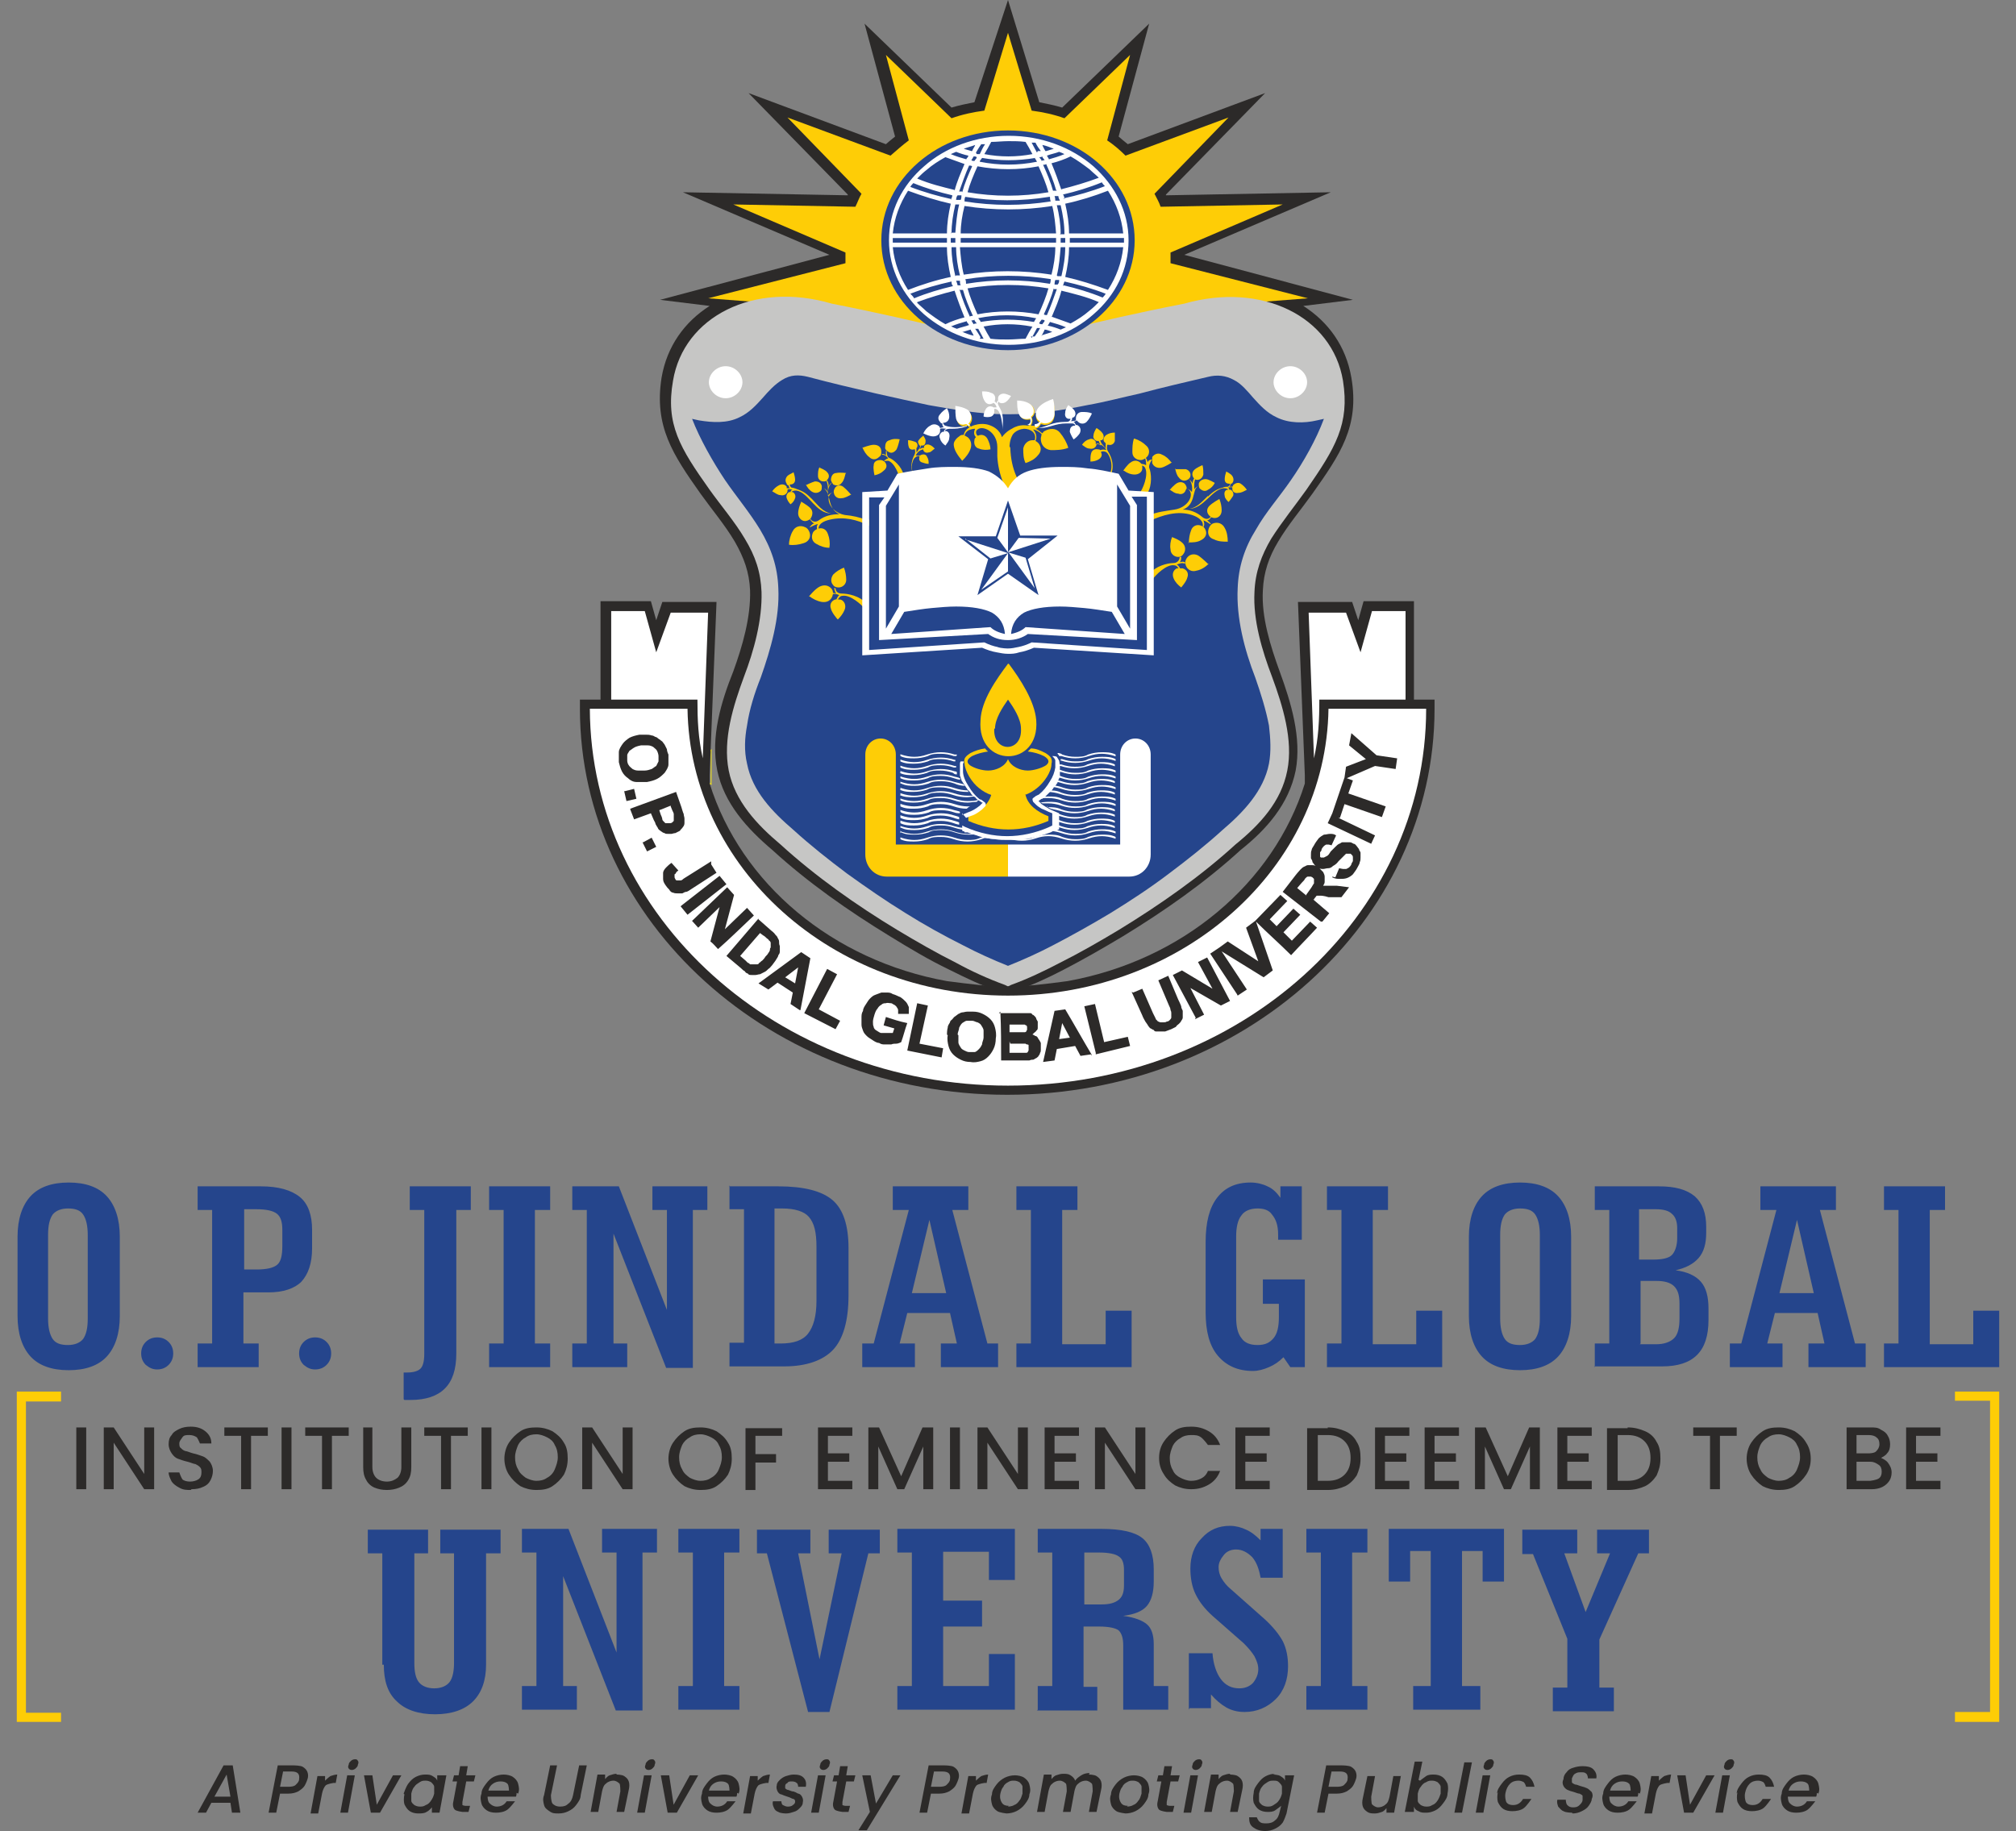 <?xml version="1.0" encoding="UTF-8"?>
<svg id="Layer_1" xmlns="http://www.w3.org/2000/svg" viewBox="0 0 26.42 24">
  <rect x="0" y="0" width="26.42" height="24" fill="#808080" stroke="none"/>
  <defs>
    <style>
      .cls-1 {
        fill: #c6c6c5;
      }

      .cls-1, .cls-2, .cls-3, .cls-4, .cls-5 {
        fill-rule: evenodd;
      }

      .cls-6, .cls-2 {
        fill: #fff;
      }

      .cls-7, .cls-8 {
        fill: none;
      }

      .cls-9, .cls-4 {
        fill: #2c2a29;
      }

      .cls-8 {
        stroke: #fdec09;
        stroke-miterlimit: 10;
        stroke-width: .01px;
      }

      .cls-3, .cls-10 {
        fill: #fecd06;
      }

      .cls-5, .cls-11 {
        fill: #25458c;
      }
    </style>
  </defs>
  <rect class="cls-7" width="24" height="24"/>
  <g id="_2663636192480">
    <g>
      <path class="cls-4" d="M13.62,1.34c.1.02.2.04.3.07l1.14-1.1-.4,1.48s.08.07.12.1l1.8-.67-1.3,1.33s0,0,0,.01l2.16-.04-1.92.82,2.21.59-.65.08c.33.21.56.53.63.94.11.64-.15,1.01-.51,1.52-.15.21-.32.41-.45.63-.12.2-.19.4-.2.64-.02.35.1.73.22,1.06.15.41.29.87.21,1.3-.09.44-.38.77-.72,1.04-.47.43-1,.8-1.54,1.13-.25.15-.51.3-.78.44-.21.11-.43.21-.66.29l-.09.03-.09-.03c-.23-.08-.44-.18-.66-.29-.27-.13-.52-.28-.78-.44-.54-.33-1.07-.7-1.54-1.13-.33-.28-.63-.61-.72-1.04-.09-.44.05-.9.21-1.3.12-.33.23-.71.22-1.06-.01-.24-.08-.43-.2-.64-.13-.22-.3-.42-.45-.63-.36-.51-.61-.88-.51-1.52.07-.41.3-.73.63-.94l-.65-.08,2.22-.59-1.92-.82,2.16.04s0,0,0-.01l-1.3-1.33,1.8.67s.08-.07.12-.1l-.4-1.48,1.14,1.1c.1-.03.2-.05.3-.07L13.21,0l.41,1.34h0Z"/>
      <path class="cls-4" d="M13.21.43l-.31,1.02c-.15.02-.29.05-.43.1l-.86-.83.3,1.12c-.08.06-.16.13-.24.2l-1.35-.5.97,1c-.03.05-.05.11-.08.17l-1.6-.03,1.47.63s0,.05,0,.07,0,.05,0,.07l-1.8.46.56.04c-.54.13-.94.51-1.03,1.05-.09.57.1.88.48,1.43.15.21.32.42.46.64.13.22.21.44.22.7.02.37-.1.77-.23,1.11-.14.38-.28.83-.2,1.23.08.41.36.71.68.97.46.42.99.79,1.53,1.12.25.15.51.3.77.43.21.11.42.21.64.29l.04.02.04-.02c.22-.08.44-.18.64-.29.26-.13.52-.28.77-.43.53-.32,1.07-.7,1.53-1.12.31-.26.6-.57.68-.97.08-.41-.06-.85-.2-1.23-.13-.34-.24-.74-.23-1.11.01-.26.08-.47.22-.7.13-.22.31-.43.46-.64.39-.55.58-.86.48-1.43-.09-.53-.49-.91-1.03-1.05l.56-.04-1.8-.46s0-.05,0-.07,0-.05,0-.07l1.47-.63-1.6.03c-.02-.06-.05-.11-.08-.17l.97-1-1.35.5c-.07-.07-.15-.14-.24-.2l.3-1.12-.86.83c-.14-.05-.28-.08-.43-.1l-.31-1.02h0Z"/>
      <path class="cls-3" d="M13.21.43l-.31,1.02c-.15.02-.29.05-.43.1l-.86-.83.3,1.12c-.08.06-.16.13-.24.2l-1.35-.5.97,1c-.03.05-.05.11-.08.17l-1.6-.03,1.47.63s0,.05,0,.07,0,.05,0,.07l-1.8.46,1.93.15c.02.06.05.11.08.17l-.97,1,1.35-.5c.07.07.15.14.24.2l-.3,1.12.86-.83c.14.05.28.08.43.1l.31,1.02.31-1.02c.15-.02.29-.05.43-.1l.86.83-.3-1.12c.08-.06.16-.13.24-.2l1.35.5-.97-1c.03-.05.05-.11.08-.17l1.93-.15-1.8-.46s0-.05,0-.07,0-.05,0-.07l1.47-.63-1.6.03c-.02-.06-.05-.11-.08-.17l.97-1-1.35.5c-.07-.07-.15-.14-.24-.2l.3-1.12-.86.83c-.14-.05-.28-.08-.43-.1l-.31-1.02h0Z"/>
      <path class="cls-1" d="M13.21,4.47c.46-.05,1.03-.24,2.31-.49,1.02-.29,1.94.17,2.08,1.01.09.57-.1.88-.48,1.43-.15.21-.32.42-.46.64-.13.22-.21.44-.22.7-.02.37.1.77.23,1.11.14.38.28.83.2,1.23-.08.41-.36.71-.68.97-.46.42-.99.79-1.53,1.12-.25.15-.51.3-.77.43-.21.11-.42.21-.64.29l-.04.02-.04-.02c-.22-.08-.44-.18-.64-.29-.26-.13-.52-.28-.77-.43-.53-.32-1.07-.7-1.53-1.12-.31-.26-.6-.57-.68-.97-.08-.41.06-.85.2-1.23.13-.34.24-.74.23-1.11-.01-.26-.08-.47-.22-.7-.13-.22-.31-.43-.46-.64-.39-.55-.58-.86-.48-1.43.14-.84,1.06-1.31,2.08-1.01,1.27.25,1.85.44,2.31.49h0Z"/>
      <path class="cls-5" d="M13.21,12.66c.2-.08.4-.17.59-.27.25-.13.5-.27.75-.42.26-.16.52-.33.77-.52.24-.18.48-.37.7-.57h0s0,0,0,0c.27-.23.54-.51.61-.87.03-.16.02-.33,0-.5-.04-.21-.11-.43-.18-.63-.14-.36-.25-.78-.23-1.17.01-.28.09-.53.24-.77.13-.23.31-.43.46-.65.16-.23.33-.53.43-.8l-.09.02c-.17.04-.37.04-.53-.04-.13-.06-.22-.16-.31-.26-.07-.08-.15-.18-.25-.23-.11-.06-.22-.07-.34-.04-.3.07-.6.14-.9.22-.23.05-.45.11-.68.15-.34.07-.67.12-1.02.12h-.02s-.02,0-.02,0c-.34,0-.68-.06-1.02-.12-.23-.05-.46-.1-.68-.15-.3-.07-.6-.14-.9-.22-.12-.03-.23-.03-.34.04-.1.06-.18.15-.25.23-.09.1-.18.2-.31.26-.16.08-.35.07-.53.04l-.09-.02c.1.26.27.56.43.8.15.22.32.42.46.65.15.25.23.49.24.77.02.39-.1.8-.23,1.17-.08.2-.15.42-.18.63-.03.16-.04.33,0,.5.07.36.33.63.61.87h0s0,0,0,0c.22.2.46.39.7.57.25.18.51.36.77.52.24.15.49.29.75.42.19.1.39.19.59.27Z"/>
      <path class="cls-2" d="M9.51,4.8c-.12,0-.22.1-.22.21s.1.21.22.21.22-.1.22-.21-.1-.21-.22-.21ZM16.91,4.8c-.12,0-.22.1-.22.21s.1.21.22.21.22-.1.22-.21-.1-.21-.22-.21Z"/>
      <g>
        <path class="cls-3" d="M13.21,11.07v.42h-1.59c-.16,0-.28-.13-.28-.29v-1.31c0-.12.09-.21.2-.21s.2.09.2.21v1.18h1.47Z"/>
        <path class="cls-2" d="M13.21,11.07v.42h1.59c.16,0,.28-.13.28-.29v-1.31c0-.12-.09-.21-.2-.21s-.2.09-.2.21v1.18h-1.47Z"/>
      </g>
      <g>
        <path class="cls-5" d="M13.21,4.59c.91,0,1.66-.64,1.66-1.44s-.74-1.44-1.66-1.44-1.66.64-1.66,1.44.74,1.44,1.66,1.44h0Z"/>
        <path class="cls-2" d="M11.7,3.06c.02-.2.09-.39.2-.56.19.07.38.13.56.17-.03.13-.05.26-.05.39h-.71ZM13.84,3.12s0,.04,0,.06h-1.25s0-.04,0-.06h1.25ZM13.9,3.12h.06s0,.04,0,.06h-.06s0-.04,0-.06ZM14.02,3.12h.71s0,.04,0,.06h-.71s0-.04,0-.06h0ZM14.79,3.15c0-.38-.18-.72-.46-.97-.29-.25-.68-.4-1.11-.4s-.83.15-1.11.4c-.29.25-.46.59-.46.97s.18.72.46.97c.29.25.68.4,1.11.4s.83-.15,1.11-.4c.29-.25.46-.59.46-.97ZM13.21,1.85c.08,0,.15,0,.23.01.03.05.06.1.09.16-.21.04-.42.04-.63,0,.03-.05.06-.1.09-.16.07,0,.15-.01.23-.01h0ZM13.56,2.07s.02.03.03.05c-.25.05-.5.05-.75,0,0-.02.02-.03.03-.05.23.04.46.04.7,0h0ZM13.61,2.18c.05.11.1.23.13.34-.35.06-.71.06-1.06,0,.03-.11.08-.23.13-.34.27.05.54.05.8,0h0ZM13.76,2.58s0,.04.01.06c-.38.06-.75.06-1.13,0,0-.02,0-.04.01-.06.37.06.73.06,1.1,0ZM13.79,2.7c.03.12.04.24.05.36h-1.25c0-.12.02-.24.05-.36.38.06.77.06,1.15,0h0ZM13.85,2.5s-.03,0-.05,0c-.03-.11-.08-.23-.13-.34.01,0,.03,0,.04-.01.05.11.1.23.13.34h0ZM13.83,2.63s0-.04-.01-.06c.02,0,.03,0,.05,0,0,.02.01.04.02.06-.02,0-.03,0-.05,0ZM13.9,3.06c0-.12-.02-.25-.05-.37.02,0,.03,0,.05,0,.03.13.05.25.05.38h-.06ZM14.01,3.06c0-.13-.02-.26-.05-.39.19-.04.38-.1.56-.17.11.17.18.36.2.56h-.71ZM13.95,2.61s0-.04-.02-.06c.17-.04.34-.09.51-.16.01.02.03.04.04.05-.18.07-.36.12-.54.16h0ZM13.59,2s-.05-.09-.07-.13c.02,0,.03,0,.05,0,.02.04.04.07.07.11-.01,0-.03,0-.04,0ZM13.69,2.1s-.03,0-.04.01c0-.02-.02-.03-.03-.05.01,0,.03,0,.04-.01,0,.02.02.03.03.05h0ZM13.91,2.49c-.04-.12-.08-.23-.13-.35.08-.02.17-.05.25-.09.09.05.17.11.25.17.04.04.08.07.12.11-.16.06-.33.11-.49.15h0ZM13.75,2.09s-.02-.03-.03-.05c.05-.02.11-.03.16-.05.03.01.05.02.07.03-.07.03-.14.05-.21.07ZM13.7,1.98s-.03-.05-.04-.08c.05.01.1.03.15.05-.03.01-.07.02-.1.03ZM13.83,3.24c0,.12-.02.24-.05.36-.38-.06-.77-.06-1.15,0-.03-.12-.04-.24-.05-.36h1.25,0ZM13.77,3.66s0,.04-.01.06c-.37-.06-.73-.06-1.1,0,0-.02,0-.04-.01-.06.38-.06.75-.06,1.13,0ZM13.74,3.78c-.03.11-.08.23-.13.34-.27-.05-.54-.05-.8,0-.05-.11-.1-.23-.13-.34.35-.06.71-.06,1.06,0h0ZM13.58,4.17s-.02.03-.03.05c-.23-.04-.46-.04-.7,0,0-.02-.02-.03-.03-.05.25-.05.5-.05.75,0h0ZM13.53,4.28c-.03.05-.06.1-.09.16-.07,0-.15.01-.23.01s-.15,0-.23-.01c-.03-.05-.06-.1-.09-.16.21-.04.42-.04.63,0h0ZM13.8,3.79s.03,0,.05,0c-.04.11-.08.23-.13.34-.01,0-.03,0-.04-.01.05-.11.1-.23.13-.34h0ZM13.82,3.73s0-.04.01-.06c.02,0,.03,0,.05,0,0,.02,0,.04-.02.06-.02,0-.03,0-.05,0ZM13.85,3.61c.03-.12.04-.25.05-.37h.06c0,.13-.02.25-.05.38-.02,0-.03,0-.05,0ZM13.96,3.63c.03-.13.05-.26.05-.39h.71c-.02.2-.09.39-.2.56-.19-.07-.38-.13-.56-.17h0ZM13.93,3.75s.01-.04.02-.06c.18.04.36.09.54.16-.01.02-.03.04-.04.05-.17-.07-.34-.12-.51-.16ZM13.52,4.43s.05-.09.07-.13c.01,0,.03,0,.04,0-.02.04-.04.07-.07.11-.02,0-.03,0-.05,0ZM13.65,4.19s.03,0,.04.01c0,.02-.02.03-.03.05-.01,0-.03,0-.04-.01,0-.02.02-.03.03-.05h0ZM13.78,4.16c.05-.12.1-.23.13-.35.16.04.33.08.49.15-.04.04-.08.08-.12.11-.08.07-.16.12-.25.17-.08-.03-.17-.06-.25-.09h0ZM13.73,4.27s.02-.03.03-.05c.07.02.14.04.21.07-.02.01-.05.02-.07.03-.05-.02-.11-.04-.16-.05ZM13.65,4.4s.03-.05.04-.08c.03,0,.07.02.1.03-.05.02-.1.03-.15.05ZM12.52,3.18h-.06s0-.04,0-.06h.06s0,.04,0,.06ZM12.41,3.18h-.71s0-.04,0-.06h.71s0,.04,0,.06ZM11.7,3.24h.71c0,.13.02.26.05.39-.19.04-.38.1-.56.17-.11-.17-.18-.36-.2-.56ZM11.93,3.85c.18-.07.36-.12.54-.16,0,.02,0,.04.02.06-.17.04-.34.09-.51.16-.01-.02-.03-.04-.04-.05ZM12.57,3.8s.03,0,.05,0c.03.11.08.23.13.34-.01,0-.03,0-.04.01-.05-.11-.1-.23-.13-.34h0ZM12.55,3.74s-.01-.04-.02-.06c.02,0,.03,0,.05,0,0,.02,0,.04.01.06-.02,0-.03,0-.05,0h0ZM12.52,3.62c-.03-.13-.05-.25-.05-.38h.06c0,.12.02.25.05.37-.02,0-.03,0-.05,0h0ZM12.02,3.96c.16-.06.33-.11.49-.15.04.12.08.23.13.35-.08.02-.17.05-.25.09-.09-.05-.17-.11-.25-.17-.04-.04-.08-.07-.12-.11h0ZM12.46,4.28c.07-.03.14-.05.21-.07,0,.02.02.03.03.05-.05.02-.11.03-.16.05-.03-.01-.05-.02-.07-.03ZM12.85,4.42s-.04-.07-.07-.11c.01,0,.03,0,.04,0,.02.04.05.09.07.13-.02,0-.03,0-.05,0h0ZM12.76,4.25s-.02-.03-.03-.05c.01,0,.03,0,.04-.01,0,.02.02.03.03.05-.01,0-.03,0-.04.01ZM12.62,4.35s.07-.02.1-.03c.01.03.03.05.04.08-.05-.01-.1-.03-.15-.05ZM12.47,3.06c0-.13.02-.25.05-.38.02,0,.03,0,.05,0-.03.12-.04.25-.05.37h-.06ZM12.47,2.61c-.18-.04-.36-.09-.54-.16.01-.02.03-.04.04-.05.17.07.34.12.51.16,0,.02-.01.04-.02.06ZM12.62,2.51s-.03,0-.05,0c.04-.11.08-.23.13-.34.01,0,.03,0,.04.01-.05.11-.1.23-.13.34h0ZM12.53,2.62s0-.04.02-.06c.02,0,.03,0,.05,0,0,.02,0,.04-.01.06-.02,0-.03,0-.05,0h0ZM12.51,2.49c-.16-.04-.33-.08-.49-.15.04-.04.08-.08.12-.11.08-.07.16-.12.25-.17.08.03.17.06.25.09-.05.12-.1.23-.13.35h0ZM12.67,2.09c-.07-.02-.14-.04-.21-.07.02-.01.05-.02.07-.03.05.02.11.04.16.05,0,.02-.02.03-.03.05ZM12.79,2s.04-.07.07-.11c.02,0,.03,0,.05,0-.03.04-.05.09-.07.13-.01,0-.03,0-.04,0h0ZM12.73,2.1s.02-.03.03-.05c.01,0,.03,0,.04.01,0,.02-.02.03-.03.05-.01,0-.03,0-.04-.01ZM12.73,1.98s-.07-.02-.1-.03c.05-.02.1-.03.15-.05-.01.03-.03.05-.04.08Z"/>
      </g>
      <path class="cls-3" d="M13.21,8.7c-.15.2-.35.48-.36.74-.05.63.78.63.73,0-.02-.25-.21-.54-.36-.74ZM13.04,9.55c0-.13.1-.28.17-.38.07.1.17.25.17.38.02.32-.37.32-.35,0Z"/>
      <path class="cls-3" d="M13.44,10.42c.03.13.15.22.3.28v.06c-.35.15-.7.15-1.05,0v-.06c.15-.06.26-.15.3-.28-.06-.02-.11-.05-.16-.09-.09-.07-.18-.21-.19-.32-.01-.03,0-.06,0-.06.01-.04.08-.08.08-.08.06-.03.12-.05.19-.06h0s.02.03.04.04c-.07.01-.15.03-.21.06-.05.03-.09.07-.03.12.06.04.16.07.24.07.1,0,.22-.05.26-.15h0s0,0,0,0c.04.1.16.15.26.15.07,0,.18-.03.24-.07.06-.05.02-.09-.03-.12-.06-.03-.13-.05-.21-.06.01-.01.02-.02.04-.04h0c.07,0,.13.03.19.06,0,0,.07.04.08.08,0,0,.01.03,0,.06,0,.11-.1.25-.19.32-.05.04-.1.07-.16.09Z"/>
      <polygon class="cls-8" points="9.32 9.83 9.19 9.99 9.21 10.22 9.32 10.28 9.32 9.83"/>
      <g>
        <path class="cls-4" d="M13.21,12.93c.24,0,.48-.03.78-.07,1.5-.27,2.7-1.28,3.11-2.59v-.11h0s-.09-2.27-.09-2.27h.71l.08.24.07-.25h.66v1.29h.27s0,.12,0,.12c0,2.79-2.51,5.06-5.6,5.06h0c-3.09,0-5.6-2.27-5.6-5.06v-.12h.27s0-1.29,0-1.29h.66l.07.25.08-.24h.71l-.09,2.27h0s0,.11,0,.11c.41,1.31,1.61,2.32,3.11,2.59.31.04.54.07.78.07h0Z"/>
        <path class="cls-2" d="M13.21,13.05c2.3,0,4.17-1.67,4.2-3.76h1.28c0,2.73-2.45,4.94-5.48,4.94-3.02,0-5.47-2.21-5.48-4.94h1.28c.03,2.08,1.89,3.76,4.2,3.76h0ZM9.14,9.17c0,.27.01.5.07.77l.07-1.91h-.49l-.19.52-.15-.54h-.44v1.16h1.13ZM17.29,9.17c0,.27-.01.5-.07.77l-.07-1.91h.49l.19.52.15-.54h.44v1.16h-1.13Z"/>
        <path class="cls-9" d="M8.37,9.63s.06,0,.09,0c.03,0,.05,0,.08.01.02,0,.03.01.05.02.02,0,.03.02.05.03.01.01.03.02.04.03.01.01.02.03.03.04.01.02.02.04.03.06,0,.02.01.05.02.07,0,.05,0,.09,0,.13,0,.04-.03.08-.05.11-.03.03-.06.06-.1.08-.04.02-.08.03-.13.04-.05,0-.1,0-.14,0-.04,0-.08-.02-.11-.05-.03-.02-.06-.05-.08-.09-.02-.04-.03-.08-.04-.12,0-.05,0-.09,0-.13,0-.04.03-.08.05-.11.02-.03.06-.06.09-.08.04-.02.08-.03.13-.04h0ZM8.4,9.77s-.06.01-.09.03c-.02.01-.04.03-.06.04-.01.02-.03.04-.03.06,0,.02,0,.04,0,.07,0,.02.01.05.02.06.01.02.03.03.05.05.02.01.04.02.07.02.03,0,.06,0,.09,0,.03,0,.06-.01.09-.02.02-.01.04-.03.06-.04.01-.02.02-.04.03-.06,0-.02,0-.04,0-.07,0-.02-.01-.05-.02-.07-.01-.02-.03-.03-.05-.05-.02-.01-.04-.02-.07-.02-.03,0-.06,0-.09,0h0ZM8.19,10.37l.12-.03.03.13-.13.03-.03-.13h0s0,0,0,0ZM8.26,10.6l.6-.22.07.2s.02.07.03.09c0,.02.01.04.01.06,0,.02,0,.04,0,.06,0,.02-.01.04-.02.05-.01.02-.03.03-.04.05-.02.01-.04.02-.06.03-.02,0-.04.01-.05.01-.02,0-.03,0-.05,0-.02,0-.03,0-.04-.01-.01,0-.03-.01-.04-.02-.01,0-.02-.02-.03-.02,0,0-.02-.02-.02-.03h0s-.02-.03-.03-.05c0-.02-.02-.04-.03-.07l-.03-.07-.22.08-.05-.13h0s0,0,0,0ZM8.79,10.56l-.15.06.02.06s.02.04.02.06c0,.01.01.02.02.03,0,0,.01.01.02.02,0,0,.01,0,.02,0,0,0,.01,0,.02,0,0,0,.02,0,.02,0,0,0,.02,0,.03-.01,0,0,.01-.01.02-.02,0,0,0-.02,0-.03,0,0,0-.02,0-.03,0,0,0-.02,0-.03,0-.01-.01-.03-.02-.05l-.02-.05h0ZM8.43,11.04l.11-.06.06.12-.12.06-.06-.12h0s0,0,0,0ZM9.32,11.33l.07.11-.34.22s-.04.03-.06.03c-.02,0-.04.02-.05.02-.02,0-.04,0-.06,0-.02,0-.04,0-.06-.01-.02,0-.04-.02-.05-.04-.02-.02-.03-.03-.05-.06-.02-.03-.03-.05-.03-.08,0-.03,0-.05,0-.08,0-.02.02-.05.04-.07.02-.02.04-.04.07-.06h0s.09.1.09.1h0s-.03.02-.03.03c0,0-.01.02-.02.02,0,.01,0,.02,0,.03,0,.01,0,.02.01.03,0,.01.01.02.02.02,0,0,.02,0,.02,0,0,0,.02,0,.03,0,.02,0,.03-.02.05-.03l.35-.22h0ZM8.93,11.87l.5-.39.09.11-.51.4-.09-.11h0ZM9.07,12.07l.46-.44.09.1-.12.45.29-.28.09.1c-.16.15-.31.3-.47.44-.03-.03-.06-.07-.1-.1l.12-.45-.28.27-.09-.1h0s0,0,0,0ZM9.94,12.05l.17.15s.04.03.05.05c.01.01.03.03.03.04.01.02.02.03.02.05,0,.02,0,.04.01.06,0,.02,0,.04,0,.06,0,.02,0,.04-.02.06,0,.02-.02.04-.03.06-.01.02-.03.04-.05.07-.02.02-.03.04-.05.05-.02.02-.03.03-.05.04-.02.01-.04.02-.06.03-.02,0-.04.01-.06.01-.02,0-.03,0-.05,0-.02,0-.04,0-.05-.02-.01,0-.03-.01-.04-.03-.02-.01-.03-.02-.05-.04l-.19-.16.42-.49h0s0,0,0,0ZM9.96,12.23l-.26.3.07.06s.02.02.03.03c.01,0,.02.01.03.02,0,0,.02,0,.03,0,0,0,.02,0,.03,0,0,0,.02,0,.03,0,.01,0,.02,0,.03-.02.01,0,.02-.02.04-.03.01-.01.03-.03.04-.05.02-.02.03-.03.04-.05.01-.01.02-.03.02-.04,0-.01,0-.02.01-.03,0-.01,0-.02,0-.03,0,0,0-.02,0-.03,0,0,0-.02-.02-.03h0s-.01-.02-.03-.03c-.01-.01-.03-.03-.05-.04l-.04-.03h0ZM10.48,13.24l-.12-.08.03-.15-.2-.13-.12.09-.13-.08.56-.41.12.08-.13.68h0s0,0,0,0ZM10.42,12.89l.04-.21-.17.13.13.08ZM10.55,13.26l.29-.56.13.07-.24.46.28.15-.06.11c-.14-.07-.27-.14-.41-.21h0s0,0,0,0ZM11.58,13.44l.03-.11c.09.03.18.06.28.08-.03.08-.05.17-.08.25h0s-.04.02-.06.02c-.02,0-.05,0-.07.01-.03,0-.05,0-.08,0-.03,0-.05,0-.08-.02-.03,0-.06-.02-.09-.04-.03-.02-.05-.03-.07-.05-.02-.02-.04-.04-.05-.07-.01-.03-.02-.05-.02-.08,0-.03,0-.06,0-.09,0-.03,0-.06.02-.09,0-.03.02-.06.04-.09.02-.03.03-.05.05-.07.02-.02.04-.04.07-.05.03-.01.05-.02.08-.03.02,0,.05,0,.07,0,.03,0,.05,0,.08.02.04.01.07.03.1.04.03.02.05.04.07.06.02.02.03.05.04.07,0,.03,0,.06,0,.09h0s-.14,0-.14,0h0s0-.04,0-.05c0-.01-.01-.03-.02-.04,0-.01-.02-.02-.03-.03-.01,0-.03-.02-.04-.02-.03,0-.05-.01-.07,0-.02,0-.04,0-.06.02-.02.01-.04.03-.05.05-.02.02-.03.05-.04.08-.01.03-.02.07-.02.09,0,.03,0,.05.01.07,0,.02.02.04.04.05.02.01.04.03.06.03.01,0,.02,0,.04,0,.01,0,.03,0,.04,0,.01,0,.03,0,.04,0,.01,0,.02,0,.03,0l.02-.06-.14-.04h0s0,0,0,0ZM11.89,13.77l.13-.62.14.03-.11.5.31.06-.02.12c-.15-.03-.3-.06-.45-.09h0s0,0,0,0ZM12.41,13.56s0-.06.01-.09c0-.03.02-.05.03-.07,0-.02.02-.03.03-.04.01-.01.02-.03.04-.04.01-.01.03-.02.04-.03.01,0,.03-.02.05-.02.02,0,.04-.01.07-.01.02,0,.05,0,.07,0,.05,0,.09.01.13.03.04.02.07.04.1.07.03.03.05.07.06.11.01.04.02.09.01.14,0,.05-.01.1-.03.14-.02.04-.04.07-.07.1-.03.03-.06.05-.1.06-.04.01-.08.02-.13.01-.05,0-.09-.01-.13-.03-.04-.02-.07-.04-.1-.07-.03-.03-.05-.07-.06-.11-.01-.04-.02-.09-.01-.14h0ZM12.56,13.57s0,.07,0,.09c0,.03.02.05.03.07.01.02.03.03.05.04.02.01.04.02.06.02.02,0,.05,0,.07,0,.02,0,.04-.02.06-.04.02-.02.03-.04.04-.06,0-.03.02-.06.02-.09,0-.04,0-.07,0-.09,0-.03-.02-.05-.03-.07-.01-.02-.03-.03-.05-.04-.02,0-.04-.02-.07-.02-.03,0-.05,0-.07,0-.02,0-.04.02-.06.03-.02.02-.03.04-.04.06,0,.03-.02.06-.02.09h0ZM13.09,13.28h.25s.05,0,.07,0c.02,0,.03,0,.05,0,.01,0,.03,0,.04,0,.01,0,.02,0,.03.02.01,0,.02.01.03.02,0,0,.02.02.02.03,0,.01.01.02.02.04,0,.01,0,.03,0,.04,0,.02,0,.03,0,.04,0,.01,0,.03-.02.04,0,.01-.02.02-.03.03,0,0-.01.01-.02.02.01,0,.02.01.04.02.02,0,.03.02.04.04.01.01.02.03.03.05,0,.02,0,.03,0,.05,0,.01,0,.03,0,.04,0,.01,0,.03-.01.04,0,.01-.01.03-.02.04,0,.01-.02.02-.03.03-.01,0-.03.02-.04.02-.01,0-.03,0-.05.01h0s-.03,0-.05,0c-.03,0-.06,0-.1,0h-.22c0-.21,0-.42-.01-.64h0s0,0,0,0ZM13.23,13.4v.13s.08,0,.08,0c.02,0,.04,0,.06,0,.01,0,.03,0,.03,0,.01,0,.02,0,.03,0,0,0,.01,0,.02-.01,0,0,0-.01.01-.02,0,0,0-.02,0-.02,0,0,0-.02,0-.02,0,0,0-.01-.01-.02,0,0-.01,0-.02-.01,0,0-.02,0-.03,0,0,0-.02,0-.04,0-.02,0-.04,0-.07,0h-.06s0,0,0,0ZM13.23,13.65v.15s.11,0,.11,0c.02,0,.04,0,.06,0,.01,0,.02,0,.03,0h0s.02,0,.02,0c0,0,.01,0,.02-.01,0,0,0-.01.01-.02,0,0,0-.02,0-.03,0,0,0-.02,0-.02,0,0,0-.01,0-.02,0,0,0-.01-.02-.01,0,0-.01,0-.02-.01,0,0-.02,0-.04,0-.02,0-.04,0-.07,0h-.09s0,0,0,0ZM14.3,13.82l-.14.02-.07-.13-.24.04-.03.15-.15.02c.05-.22.1-.45.15-.67l.14-.02c.12.2.23.4.35.6h-.01ZM14.02,13.6l-.1-.19-.04.21.15-.02h0ZM14.36,13.8l-.15-.61.14-.03.12.5.31-.07.03.12-.45.11h0ZM14.85,13.01l.12-.05.14.32s.02.04.03.06.01.03.02.03c0,.01.02.02.02.02,0,0,.02.01.03.01.01,0,.02,0,.04,0,.01,0,.03,0,.04-.01.02,0,.03-.01.04-.02,0,0,.02-.02.02-.03,0,0,0-.02,0-.03,0,0,0-.02,0-.03,0-.01,0-.02-.01-.04,0-.02-.01-.04-.02-.06l-.14-.33.13-.06.13.31s.03.06.04.09c0,.03.02.05.02.06,0,.02,0,.03,0,.05,0,.02,0,.03,0,.04,0,.01-.01.03-.02.04,0,.01-.02.03-.03.04-.01.01-.03.02-.04.04-.02.01-.04.02-.06.03-.03.01-.05.02-.08.03-.02,0-.04,0-.06,0-.02,0-.03,0-.05,0-.02,0-.03,0-.04-.02-.01,0-.02-.01-.04-.02-.01,0-.02-.02-.03-.03-.01-.02-.02-.03-.04-.06-.01-.02-.03-.05-.04-.08l-.14-.31h0s0,0,0,0ZM15.67,13.34l-.3-.56.12-.06.4.24-.19-.35.12-.06c.1.19.2.38.3.57l-.12.06-.4-.23.18.35-.12.06h0s0,0,0,0ZM16.21,13.03l-.35-.53.12-.08h0s.11-.08.11-.08l.4.26-.16-.44.12-.09h0s.33-.34.33-.34l.09.08-.23.24.09.09.22-.23.09.08-.22.23.11.11.24-.25.09.08c-.11.12-.23.24-.34.36-.15-.15-.31-.29-.46-.44l.22.64-.12.09-.55-.34.33.5-.12.08h0s0,0,0,0ZM17.31,12.08l-.5-.39.17-.22s.04-.05.06-.07c.02-.02.03-.03.05-.04.01,0,.03-.02.05-.02.02,0,.03,0,.05,0,.02,0,.03,0,.05.01.02,0,.03.02.05.03.02.02.03.03.05.05.01.02.02.04.02.06,0,.02,0,.04,0,.07,0,.02-.01.03-.02.05,0,0,.02,0,.02,0,.01,0,.03,0,.04,0,.01,0,.03,0,.05,0,.02,0,.05,0,.07,0l.16.02-.1.13h-.17c-.06-.02-.1-.02-.11-.02,0,0-.02,0-.02,0,0,0-.01,0-.02,0,0,0-.01,0-.02.02,0,0-.02.02-.02.03h-.01s.21.18.21.18l-.09.11h0s0,0,0,0ZM17.11,11.74l.05-.07s.03-.04.04-.06c.01-.02.02-.03.02-.03,0,0,0-.01,0-.02,0,0,0-.01,0-.02h0s0-.01,0-.02c0,0-.01-.01-.02-.02,0,0-.02-.01-.02-.01,0,0-.01,0-.02,0,0,0-.01,0-.02,0,0,0-.01,0-.02.01,0,0-.01.01-.02.02,0,.01-.02.03-.04.05l-.06.07.11.09h0ZM17.5,11.5l.05-.12h0s.04.01.05.01c.02,0,.03,0,.04,0,.01,0,.02-.01.04-.02.01-.01.02-.02.03-.04,0-.02.02-.03.02-.05,0-.01,0-.03,0-.04,0-.01,0-.02-.01-.03,0,0-.01-.01-.02-.02,0,0-.01,0-.02,0,0,0-.01,0-.02,0,0,0-.01,0-.02,0,0,0-.01.01-.02.02,0,0-.01.01-.03.03-.01.01-.03.03-.05.05-.02.03-.05.05-.07.06-.02.02-.04.03-.06.03-.03,0-.05.01-.07.01-.02,0-.05,0-.07-.02-.01,0-.03-.02-.04-.03s-.02-.03-.03-.04c0-.02-.01-.03-.02-.05,0-.02,0-.04,0-.05,0-.02,0-.04.01-.06,0-.02.02-.04.03-.06.02-.04.04-.06.06-.09.02-.02.05-.04.07-.05.03,0,.05-.01.08-.01.03,0,.05,0,.08.02h0s-.06.13-.06.13h0s-.03-.01-.04-.01c-.01,0-.02,0-.03,0,0,0-.02.01-.03.02,0,0-.02.02-.03.04,0,.02-.01.03-.02.04,0,.01,0,.03,0,.04,0,0,0,.01,0,.02,0,0,0,0,.01.01,0,0,.01,0,.02,0,0,0,.01,0,.02,0h0s.02-.01.04-.02c.02-.01.03-.03.05-.06.02-.02.04-.04.06-.06.02-.02.03-.03.05-.04.01,0,.03-.02.04-.02.02,0,.03,0,.05,0,.02,0,.03,0,.05,0,.02,0,.03.01.05.02.02,0,.03.02.04.03.01.01.02.03.03.04,0,.02.02.03.02.05,0,.02,0,.04,0,.06,0,.02,0,.04-.01.06,0,.02-.02.05-.03.07-.02.04-.04.06-.06.09-.02.02-.05.04-.08.05-.03.01-.06.01-.09.01-.03,0-.06,0-.1-.02h0s0-.01,0-.01h0ZM17.97,11.06l-.57-.27.06-.13h0s.16-.47.16-.47h0s.02-.14.02-.14l.26-.1-.22-.18.03-.16.33.29.27.04-.02.14-.27-.04-.37.16.08.03-.06.17.49.17-.05.14-.49-.17-.06.18h-.02s.48.23.48.23l-.06.13h0Z"/>
      </g>
      <g>
        <path class="cls-2" d="M12.61,10.66v.16l.04.02c.18.08.37.12.55.12h0c.18,0,.37-.04.55-.12l.04-.02v-.16l-.05-.02s-.06-.03-.09-.04c-.03-.02-.05-.03-.07-.05l-.04-.04s-.02-.04,0-.05c0,0,0,0,0,0l.04-.03s.01,0,.02-.01c0,0,.01,0,.02-.01.05-.04.1-.1.14-.17.04-.06.06-.12.07-.18h0s0,0,0,0h0s0-.03,0-.05c0-.02,0-.03,0-.04h0s0,0,0,0c0-.02-.02-.04-.04-.06,0,0,0,0,0,0,.02,0,.04,0,.06.01.01.02.02.03.03.05h0s.01.05.01.07h0s0,.02,0,.03h0s0,.01,0,.02h0s0,0,0,0c0,0,0,0,0,0h0s0,.02,0,.03h0s0,.02,0,.03h0s0,.02,0,.02h0s0,.02-.01.03h0s0,.02-.01.02h0s0,.02-.01.03h0s0,.02-.01.02h0s-.01.02-.02.03h0s-.01.02-.02.02h0s-.01.02-.02.03h0s-.01.02-.02.02h0s-.02.02-.03.03h0s-.02.02-.03.03h0s-.01.01-.02.02c0,0-.02.01-.03.02h0s0,0-.01,0l-.04.03h0s0,0,0,0l.04.04s.1.07.16.09l.07.03h0v.21h0s0,0,0,0l-.04.02h0s-.02,0-.02,0c-.02,0-.03.01-.05.02h0c-.11.04-.22.07-.33.09h0c-.05,0-.1.01-.15.01h0s-.06,0-.09,0h0s0,0,0,0c-.05,0-.1,0-.16-.01h0s-.05,0-.08-.01h0s-.04,0-.06-.01h0s-.03,0-.04-.01h0s-.04-.01-.06-.02h0s-.04-.01-.06-.02h0s-.04-.01-.06-.02h-.04s0-.01,0-.01h0s-.03-.01-.03-.01v-.21l.07-.03c.06-.02.11-.05.16-.09l.04-.04h0s0,0,0,0h-.01s0,0,0,0l-.03-.02h0s0,0,0,0c0,0-.02-.01-.03-.02h0s0,0,0,0c0,0-.02-.01-.02-.02h0s-.02-.02-.03-.02h0s-.02-.02-.03-.03h0s-.01-.02-.02-.03h0s-.02-.02-.03-.03h0s-.01-.02-.02-.03h0s-.01-.02-.02-.03h0s-.01-.02-.02-.03h0s-.01-.02-.02-.03h0s0-.02-.01-.03h0s0-.02-.01-.03h0s0-.02,0-.03h0s0-.02,0-.02h0s0,0,0,0h0s0,0,0,0c0,0,0-.02,0-.03h0s0-.02,0-.03h0s0,0,0,0h0s0-.03,0-.05h0s0-.02.01-.03c.01,0,.02,0,.04,0,0,0,0,.02-.01.03h0s0,.03,0,.05c0,.02,0,.03,0,.05h0s0,0,0,0h0c0,.06.03.13.07.19.04.07.09.13.14.17,0,0,.01.01.02.01,0,0,.01,0,.02.01l.04.03s.02.03,0,.05c0,0,0,0,0,0l-.04.04s-.05.04-.07.05c-.03.02-.06.03-.09.04l-.05.02h0Z"/>
        <path class="cls-6" d="M13.9,9.95s.01,0,.02,0c.06.02.11.03.17.03.06,0,.12,0,.17-.03h0c.06-.02.12-.03.18-.03.06,0,.12,0,.18.03,0,0,0,0,0,.02,0,0,0,.01-.01,0-.06-.02-.12-.03-.17-.03-.06,0-.11.01-.17.03h0c-.06.02-.12.03-.18.03-.06,0-.12-.01-.18-.03h0s0,0-.01,0c0,0,0-.02,0-.03h0ZM11.8,9.98s0,0,0-.02c0,0,0-.01.01,0,.06.02.12.03.17.03.06,0,.11-.01.17-.03h0c.06-.02.12-.03.18-.03.06,0,.12.01.18.03h0s0,0,.01,0c0,0,0,0,0,0h0s0,0,0,0h0s0,.01,0,.02c0,0-.01,0-.02,0h0c-.06-.02-.11-.03-.17-.03-.06,0-.12,0-.17.03-.06.02-.12.03-.18.03-.06,0-.12,0-.18-.03h0ZM13.89,10.02s.01,0,.02,0c.06.02.11.03.17.03.06,0,.12,0,.17-.03h0c.06-.02.12-.03.18-.03.06,0,.12,0,.18.03,0,0,0,0,0,.02,0,0,0,.01-.01,0-.06-.02-.12-.03-.17-.03-.06,0-.11.01-.17.03h0c-.06.02-.12.03-.18.03-.06,0-.12-.01-.18-.03h0s-.01,0-.02,0c0,0,0,0,0,0h0s0,0,0,0c0,0,0,0,0-.01h0ZM11.8,10.06s0,0,0-.02c0,0,0-.01.01,0,.06.02.12.03.17.03.06,0,.11-.01.17-.03h0c.06-.02.12-.03.18-.03.06,0,.12.01.18.03h0s.01,0,.02,0h0s0,0,0,0c0,0,0,.02,0,.02,0,0-.02,0-.03,0h0c-.06-.02-.11-.03-.17-.03-.06,0-.12,0-.17.03-.06.02-.12.03-.18.03-.06,0-.12,0-.18-.03h0ZM13.88,10.09s.02,0,.04.01c.06.02.11.03.17.03.06,0,.12,0,.17-.03h0c.06-.02.12-.03.18-.03.06,0,.12,0,.18.03,0,0,0,0,0,.02,0,0,0,.01-.01,0-.06-.02-.12-.03-.17-.03-.06,0-.11.01-.17.03h0c-.06.02-.12.03-.18.03-.06,0-.12-.01-.18-.03h0s-.02,0-.04-.01c0,0,0,0,0-.01h0s0,0,0-.01ZM11.8,10.13s0,0,0-.02c0,0,0-.01.01,0,.06.02.12.03.17.03.06,0,.11-.01.17-.03h0c.06-.02.12-.03.18-.03.06,0,.12.01.18.03h0s.02,0,.03.01c0,0,0,0,0,.01h0s0,.01,0,.02c-.02,0-.03,0-.05-.02h0c-.06-.02-.11-.03-.17-.03-.06,0-.12,0-.17.03-.06.02-.12.03-.18.03-.06,0-.12,0-.18-.03h0ZM13.86,10.16s.04.01.06.02c.06.02.11.03.17.03.06,0,.12,0,.17-.03h0c.06-.02.12-.03.18-.03.06,0,.12,0,.18.03,0,0,0,0,0,.02,0,0,0,.01-.01,0-.06-.02-.12-.03-.17-.03-.06,0-.11.01-.17.03h0c-.06.02-.12.03-.18.03-.06,0-.12-.01-.18-.03h0s-.04-.01-.06-.02h0s0,0,0,0c0,0,0-.01,0-.02h0ZM11.8,10.2s0,0,0-.02c0,0,0-.01.01,0,.06.02.12.03.17.03.06,0,.11-.01.17-.03h0c.06-.02.12-.03.18-.03.06,0,.12.01.18.03h0s.05.01.07.02c0,0,0,.02.01.02h0s0,0,0,0c-.03,0-.06-.01-.09-.02h0c-.06-.02-.11-.03-.17-.03-.06,0-.12,0-.17.03-.06.02-.12.03-.18.03-.06,0-.12,0-.18-.03h0ZM13.82,10.22s.06.01.09.02c.06.02.11.03.17.03.06,0,.12,0,.17-.03h0c.06-.02.12-.03.18-.03.06,0,.12,0,.18.03,0,0,0,0,0,.02,0,0,0,.01-.01,0-.06-.02-.12-.03-.17-.03-.06,0-.11.01-.17.03h0c-.06.02-.12.03-.18.03-.06,0-.12-.01-.18-.03h0s-.07-.02-.1-.02c0,0,0-.01.01-.02h0s0,0,0,0h0ZM11.8,10.27s0,0,0-.02c0,0,0-.01.01,0,.06.02.12.03.17.03.06,0,.11-.01.17-.03h0c.06-.02.12-.03.18-.03.06,0,.12.01.18.03h0s.08.02.12.03c0,0,0,0,0,0h0s0,.01.02.02c-.05,0-.1-.01-.14-.03h0c-.06-.02-.11-.03-.17-.03-.06,0-.12,0-.17.03-.06.02-.12.03-.18.03-.06,0-.12,0-.18-.03h0ZM13.78,10.29s.09.01.14.03c.06.02.11.03.17.03.06,0,.12,0,.17-.03h0c.06-.02.12-.03.18-.03.06,0,.12,0,.18.03,0,0,0,0,0,.02,0,0,0,.01-.01,0-.06-.02-.12-.03-.17-.03-.06,0-.11.01-.17.03h0c-.06.02-.12.03-.18.03-.06,0-.12-.01-.18-.03h0s-.1-.03-.15-.03h0s0,0,0,0c0,0,.01-.01.02-.02h0ZM11.8,10.35s0,0,0-.02c0,0,0-.01.01,0,.06.02.12.03.17.03.06,0,.11-.01.17-.03h0c.06-.02.12-.03.18-.03.06,0,.12.01.18.03h0c.06.02.12.03.17.03h0s.01.02.02.02h0s0,0,0,0c0,0-.02,0-.03,0-.06,0-.12-.01-.18-.03h0c-.06-.02-.11-.03-.17-.03-.06,0-.12,0-.17.03-.06.02-.12.03-.18.03-.06,0-.12,0-.18-.03h0ZM13.72,10.36s0,0,.01,0c.06,0,.12,0,.18.03.06.02.11.03.17.03.06,0,.12,0,.17-.03h0c.06-.02.12-.03.18-.03.06,0,.12,0,.18.03,0,0,0,0,0,.02,0,0,0,.01-.01,0-.06-.02-.12-.03-.17-.03-.06,0-.11.01-.17.03h0c-.06.02-.12.03-.18.03-.06,0-.12-.01-.18-.03h0c-.06-.02-.12-.03-.17-.03-.01,0-.03,0-.04,0,0,0,.01-.01.02-.02h0s0,0,0,0h0ZM11.8,10.42s0,0,0-.02c0,0,0-.01.01,0,.06.02.12.03.17.03.06,0,.11-.01.17-.03h0c.06-.02.12-.03.18-.03.06,0,.12.01.18.03h0c.06.02.12.03.17.03.03,0,.05,0,.07,0,0,0,0,0,0,0h0s.01,0,.02.01c-.03,0-.07.01-.1.01-.06,0-.12-.01-.18-.03h0c-.06-.02-.11-.03-.17-.03-.06,0-.12,0-.17.03-.06.02-.12.03-.18.03-.06,0-.12,0-.18-.03h0ZM13.62,10.45s.08-.01.12-.01c.06,0,.12,0,.18.03.06.02.11.03.17.03.06,0,.12,0,.17-.03h0c.06-.02.12-.03.18-.03.06,0,.12,0,.18.03,0,0,0,0,0,.02,0,0,0,.01-.01,0-.06-.02-.12-.03-.17-.03-.06,0-.11.01-.17.03h0c-.06.02-.12.03-.18.03-.06,0-.12-.01-.18-.03h0c-.06-.02-.12-.03-.17-.03-.05,0-.1,0-.15.02h0s0,0,0,0h0s.04-.03.04-.03h0ZM11.8,10.49s0,0,0-.02c0,0,0-.01.01,0,.06.02.12.03.17.03.06,0,.11-.01.17-.03h0c.06-.02.12-.03.18-.03.06,0,.12.01.18.03h0c.06.02.12.03.17.03.05,0,.1,0,.15-.02h0s0,0,0,0h0s-.03.03-.03.03c-.04,0-.08.01-.12.01-.06,0-.12-.01-.18-.03h0c-.06-.02-.11-.03-.17-.03-.06,0-.12,0-.17.03-.06.02-.12.03-.18.03-.06,0-.12,0-.18-.03h0ZM13.63,10.52s.07-.01.11-.01c.06,0,.12,0,.18.03.06.02.11.03.17.03.06,0,.12,0,.17-.03h0c.06-.02.12-.03.18-.03.06,0,.12,0,.18.03,0,0,0,0,0,.02,0,0,0,.01-.01,0-.06-.02-.12-.03-.17-.03-.06,0-.11.01-.17.03h0c-.06.02-.12.03-.18.03-.06,0-.12-.01-.18-.03h0c-.06-.02-.12-.03-.17-.03-.03,0-.05,0-.08,0,0,0-.02-.01-.03-.02h0ZM11.8,10.56s0,0,0-.02c0,0,0-.01.01,0,.06.02.12.03.17.03.06,0,.11-.01.17-.03h0c.06-.02.12-.03.18-.03.06,0,.12.01.18.03h0c.06.02.12.03.17.03.01,0,.03,0,.04,0-.02,0-.04.02-.05.03-.06,0-.11-.01-.17-.03h0c-.06-.02-.11-.03-.17-.03-.06,0-.12,0-.17.03-.06.02-.12.03-.18.03-.06,0-.12,0-.18-.03h0ZM13.72,10.58s0,0,.01,0c.06,0,.12,0,.18.03.06.02.11.03.17.03.06,0,.12,0,.17-.03h0c.06-.02.12-.03.18-.03.06,0,.12,0,.18.03,0,0,0,0,0,.02,0,0,0,.01-.01,0-.06-.02-.12-.03-.17-.03-.06,0-.11.01-.17.03h0c-.06.02-.12.03-.18.03-.06,0-.12-.01-.18-.03h0s-.08-.02-.13-.03h0s-.04-.02-.05-.03h0ZM11.8,10.64s0,0,0-.02c0,0,0-.01.01,0,.06.02.12.03.17.03.06,0,.11-.01.17-.03h0c.06-.02.12-.03.18-.03.06,0,.12.01.18.03h0s.05.01.07.02h0v.02h0s-.05,0-.07-.01h0c-.06-.02-.11-.03-.17-.03-.06,0-.12,0-.17.03-.06.02-.12.03-.18.03-.06,0-.12,0-.18-.03h0ZM13.84,10.66s.05.01.07.02c.06.02.11.03.17.03.06,0,.12,0,.17-.03h0c.06-.02.12-.03.18-.03.06,0,.12,0,.18.03,0,0,0,0,0,.02,0,0,0,.01-.01,0-.06-.02-.12-.03-.17-.03-.06,0-.11.01-.17.03h0c-.06.02-.12.03-.18.03-.06,0-.12-.01-.18-.03h0s-.04-.01-.06-.02v-.02h0s0,0,0,0ZM11.8,10.71s0,0,0-.02c0,0,0-.01.01,0,.06.02.12.03.17.03.06,0,.11-.01.17-.03h0c.06-.02.12-.03.18-.03.06,0,.12.01.18.03h0s.04.01.06.02h0v.03s-.05-.01-.07-.02h0c-.06-.02-.11-.03-.17-.03-.06,0-.12,0-.17.03-.06.02-.12.03-.18.03-.06,0-.12,0-.18-.03h0ZM13.84,10.74s.05.01.07.02c.06.02.11.03.17.03.06,0,.12,0,.17-.03h0c.06-.02.12-.03.18-.03.06,0,.12,0,.18.03,0,0,0,0,0,.02,0,0,0,.01-.01,0-.06-.02-.12-.03-.17-.03-.06,0-.11.01-.17.03h0c-.06.02-.12.03-.18.03-.06,0-.12-.01-.18-.03h0s-.04-.01-.06-.02h0v-.03h0ZM11.8,10.78s0,0,0-.02c0,0,0-.01.01,0,.06.02.12.03.17.03.06,0,.11-.01.17-.03h0c.06-.02.12-.03.18-.03.06,0,.12.01.18.03h0s.04.01.06.02h0v.03s-.05-.01-.07-.02h0c-.06-.02-.11-.03-.17-.03-.06,0-.12,0-.17.03-.06.02-.12.03-.18.03-.06,0-.12,0-.18-.03h0ZM13.84,10.81s.05.01.07.02c.06.02.11.03.17.03.06,0,.12,0,.17-.03h0c.06-.02.12-.03.18-.03.06,0,.12,0,.18.03,0,0,0,0,0,.02,0,0,0,.01-.01,0-.06-.02-.12-.03-.17-.03-.06,0-.11.01-.17.03h0c-.06.02-.12.03-.18.03-.06,0-.12-.01-.18-.03h0s-.04-.01-.06-.02v-.03h0ZM11.8,10.85s0,0,0-.02c0,0,0-.01.01,0,.06.02.12.03.17.03.06,0,.11-.01.17-.03h0c.06-.02.12-.03.18-.03.06,0,.12.01.18.03h0s.07.02.1.02h.03s.03.03.05.03h0c-.06,0-.12-.01-.18-.03h0c-.06-.02-.11-.03-.17-.03-.06,0-.12,0-.17.03-.06.02-.12.03-.18.03-.06,0-.12,0-.18-.03h0ZM13.77,10.87s.1.01.15.03c.06.02.11.03.17.03.06,0,.12,0,.17-.03h0c.06-.02.12-.03.18-.03.06,0,.12,0,.18.03,0,0,0,0,0,.02,0,0,0,.01-.01,0-.06-.02-.12-.03-.17-.03-.06,0-.11.01-.17.03h0c-.06.02-.12.03-.18.03-.06,0-.12-.01-.18-.03h0c-.06-.02-.12-.03-.17-.03-.01,0-.03,0-.04,0,.01,0,.02,0,.03-.01h0s.02,0,.04-.01h0ZM11.8,10.92s0,0,0-.02,0-.01.01,0c.06.02.12.03.17.03.06,0,.11-.01.17-.03h0c.06-.02.12-.03.18-.03.06,0,.12.01.18.03h0c.06.02.12.03.17.03.04,0,.07,0,.11-.01,0,0,.02,0,.03,0h0s.01,0,.02,0c-.05.02-.1.02-.15.02-.06,0-.12-.01-.18-.03h0c-.06-.02-.11-.03-.17-.03-.06,0-.12,0-.17.03-.06.02-.12.03-.18.03-.06,0-.12,0-.18-.03h0ZM13.25,10.98s.09.02.14.02c.06,0,.11,0,.17-.03h0c.06-.02.12-.03.18-.03.06,0,.12,0,.18.03.06.02.11.03.17.03.06,0,.12,0,.17-.03h0c.06-.02.12-.03.18-.03.06,0,.12,0,.18.03,0,0,0,0,0,.02,0,0,0,.01-.01,0-.06-.02-.12-.03-.17-.03-.06,0-.11.01-.17.03h0c-.06.02-.12.03-.18.03-.06,0-.12-.01-.18-.03h0c-.06-.02-.12-.03-.17-.03-.06,0-.11.01-.17.03-.06.02-.12.03-.18.03-.06,0-.12-.01-.18-.03h0s-.03-.01-.05-.01h0s0,0,0,0h0s.06,0,.09,0h0ZM11.8,11s0,0,0-.02c0,0,0-.01.01,0,.06.02.12.03.17.03.06,0,.11-.01.17-.03h0c.06-.02.12-.03.18-.03.06,0,.12.01.18.03h0c.06.02.12.03.17.03.06,0,.11,0,.17-.03h0s.05-.01.07-.02c.03,0,.05.01.08.01h0s0,0,0,0c-.05,0-.09.01-.14.03-.06.02-.12.03-.18.03-.06,0-.12-.01-.18-.03h0c-.06-.02-.11-.03-.17-.03-.06,0-.12,0-.17.03-.06.02-.12.03-.18.03-.06,0-.12,0-.18-.03ZM13.86,9.87s.04,0,.06.02c.06.02.11.03.17.03.06,0,.12,0,.17-.03h0c.06-.02.12-.03.18-.03.06,0,.12,0,.18.03,0,0,0,0,0,.02,0,0,0,.01-.01,0-.06-.02-.12-.03-.17-.03-.06,0-.11.01-.17.03h0c-.06.02-.12.03-.18.03-.06,0-.12-.01-.18-.03h0s-.02,0-.03,0c0-.01-.01-.02-.02-.03h0ZM11.8,9.91s0,0,0-.02c0,0,0-.01.01,0,.06.02.12.03.17.03.06,0,.11-.01.17-.03h0c.06-.02.12-.03.18-.03.06,0,.12.01.18.03h0s.02,0,.03,0c0,0,0,.02-.01.02,0,0-.02,0-.03,0h0c-.06-.02-.11-.03-.17-.03-.06,0-.12,0-.17.03-.06.02-.12.03-.18.03-.06,0-.12,0-.18-.03h0Z"/>
      </g>
      <g>
        <polygon class="cls-2" points="13.18 7.25 13.18 7.25 13.18 7.26 13.18 7.25"/>
        <path class="cls-3" d="M15.83,6.5c-.08.08-.15.16-.25.17.19,0,.3-.25.45-.27.03,0,.05,0,.07.02,0,0-.01,0-.02,0-.03.01-.04.04-.03.08,0,.03.03.06.05.08.02-.02.04-.05.06-.08.01-.03,0-.06-.03-.08,0,0-.01,0-.02,0,0-.01-.01-.03-.02-.03.02,0,.05-.01.06,0,0,0,0,.02,0,.02,0,.04.04.06.08.05.04,0,.07-.02.11-.04-.02-.03-.05-.06-.08-.08-.03-.02-.07-.01-.1.02,0,0,0,.01-.01.02-.01,0-.02,0-.04,0,.01-.01.02-.03.02-.04,0,0,.02,0,.02-.01.02-.02.02-.06,0-.09-.02-.03-.05-.04-.08-.06-.01.03-.02.07-.02.1,0,.04.02.06.06.06,0,0,0,0,.01,0,0,.02-.01.03-.03.04-.01,0-.05,0-.06.01-.08.02-.13.05-.2.12h0Z"/>
        <g>
          <path class="cls-3" d="M15.1,7.6c.04-.06.19-.21.29-.19.03,0,.05.03.06.05h.02s-.02-.05-.05-.06c.03-.01.07-.03.11-.01v-.02s0,0,0,0c-.02-.01-.04-.01-.07,0,.02-.02.02-.05.02-.07h-.02c0,.05-.04.08-.08.08-.08,0-.24.04-.31.14v.07l.02.03h0Z"/>
          <path class="cls-3" d="M15.84,7.4s-.09-.09-.14-.12c-.06-.03-.12-.01-.15.04-.02.03-.02.06-.01.09.02.06.08.09.14.07.06-.01.12-.05.16-.09h0Z"/>
          <path class="cls-3" d="M15.48,7.7s.07-.08.08-.13c.02-.05,0-.1-.06-.12-.03,0-.05,0-.08,0-.05.03-.06.08-.04.13.02.05.06.09.1.12h0Z"/>
          <path class="cls-3" d="M15.36,7.04c-.02.05-.03.11-.02.16,0,.06.05.1.1.1.03,0,.05-.01.07-.04.03-.04.03-.1-.01-.14-.04-.04-.09-.06-.14-.08h0Z"/>
        </g>
        <g>
          <path class="cls-3" d="M11.34,7.99c-.04-.06-.2-.2-.3-.18-.03,0-.05.03-.06.05h-.02s.02-.05.04-.06c-.03-.01-.07-.03-.11,0v-.02s0,0,0,0c.02-.01.04-.01.07,0-.02-.02-.02-.05-.03-.07h.02c0,.05.04.07.08.07.08,0,.24.03.32.13v.07s-.02.03-.02.03h0Z"/>
          <path class="cls-3" d="M10.6,7.82s.08-.1.14-.13c.06-.03.12-.02.16.03.02.03.02.06.01.09-.02.06-.07.09-.14.08-.06-.01-.12-.04-.17-.08h0Z"/>
          <path class="cls-3" d="M10.97,8.11s-.07-.08-.08-.13c-.02-.05,0-.1.05-.12.03-.01.05,0,.08,0,.05.02.07.08.05.13-.02.05-.05.09-.09.13Z"/>
          <path class="cls-3" d="M11.06,7.44c.02.05.03.11.03.16,0,.06-.05.1-.1.1-.03,0-.06-.01-.07-.03-.04-.04-.03-.1,0-.14.04-.04.09-.07.14-.09Z"/>
        </g>
        <g>
          <path class="cls-3" d="M15.07,6.75c.1-.04.19-.05.32-.07.2-.03.28-.23.16-.28h0s.05.02.07.05c.01-.06,0-.13-.04-.17h0s.04.03.05.06c0-.04.01-.06.03-.08h.01s-.02.05-.02.09c0,0,0,.04,0,.07,0-.02.04-.04.06-.06h0c-.06.05-.05.08-.07.14-.02.09-.06.15-.14.18.09,0,.18.03.26.1.04.03.08.03.11-.01h.01s-.03.05-.06.05c.02.02.04.03.05.05h-.01s-.06-.04-.09-.05c.01.02.02.06,0,.09h-.01c.02-.08-.05-.13-.14-.16-.19-.06-.38,0-.56.08v-.08s0,0,0,0Z"/>
          <path class="cls-3" d="M16.09,7.1c0-.06-.01-.13-.04-.18-.03-.06-.09-.08-.15-.06-.03.01-.05.04-.06.07-.02.06,0,.12.07.14.06.03.12.03.18.03h0Z"/>
          <path class="cls-3" d="M15.98,6.54s-.09.05-.13.09c-.04.04-.04.09,0,.13.02.02.04.03.07.03.05,0,.09-.04.09-.1,0-.05-.01-.1-.03-.15h0Z"/>
          <path class="cls-3" d="M15.57,7.11c.06,0,.12,0,.17-.03.06-.03.08-.08.06-.13-.01-.03-.03-.05-.06-.06-.05-.02-.11,0-.13.06-.02.05-.03.11-.03.17h0Z"/>
          <path class="cls-3" d="M15.92,6.33s-.08-.05-.12-.05c-.04,0-.08.02-.09.06,0,.02,0,.04.01.06.03.03.07.05.11.02.04-.02.07-.05.09-.09h0Z"/>
          <path class="cls-3" d="M15.33,6.42s.06-.07.1-.09c.04-.02.09-.01.11.03.01.02.02.04,0,.06-.01.04-.05.07-.1.05-.04,0-.08-.03-.12-.06h0Z"/>
          <path class="cls-3" d="M15.41,6.15s.09,0,.13,0c.04.01.07.05.06.09,0,.02-.02.04-.04.05-.04.02-.08.01-.11-.03-.03-.03-.04-.08-.05-.12h0Z"/>
          <path class="cls-3" d="M15.75,6.1s-.07.03-.1.06c-.03.03-.03.07-.01.1.01.02.03.03.05.03.04,0,.07-.03.08-.07,0-.04,0-.08-.01-.12Z"/>
        </g>
        <g>
          <path class="cls-3" d="M10.64,6.54c.08.08.14.17.25.19-.2,0-.29-.27-.45-.3-.03,0-.05,0-.07.02,0,0,.01,0,.02,0,.03.02.04.05.03.08-.01.03-.03.06-.06.08-.02-.02-.04-.05-.05-.08-.01-.03,0-.06.03-.08,0,0,.01,0,.02,0,0-.01.01-.03.03-.03-.02,0-.05-.02-.07,0,0,0,0,.02,0,.02-.01.04-.05.06-.09.05-.04,0-.07-.03-.11-.05.02-.03.05-.06.09-.08.04-.02.08-.01.1.02,0,0,0,.01,0,.02.01,0,.02,0,.04,0-.01-.01-.01-.03-.02-.04,0,0-.02,0-.02-.02-.02-.03-.02-.06,0-.09.02-.03.06-.04.09-.06.01.03.02.07.02.1,0,.04-.03.06-.06.06,0,0,0,0-.01,0,0,.02.01.03.02.04.01,0,.05.01.07.02.09.03.13.06.2.13h0Z"/>
          <g>
            <path class="cls-3" d="M11.34,6.81c-.08-.03-.16-.05-.27-.06-.21-.04-.27-.26-.15-.3h0s-.06.02-.07.05c0-.07,0-.13.06-.18h0s-.04.02-.05.06c0-.04-.01-.07-.02-.08h-.01s.02.05.02.09c0,0,0,.04,0,.07,0-.02-.03-.05-.05-.06h0c.06.06.05.09.07.15.02.09.05.15.13.19-.1,0-.19.02-.27.08-.04.03-.09.02-.11-.02h-.01s.03.05.06.06c-.03.01-.04.03-.06.05h.01s.07-.04.1-.04c-.02.02-.02.06,0,.09h.01c-.02-.09.06-.13.15-.15.18-.04.35,0,.51.08v-.08h0Z"/>
            <path class="cls-3" d="M10.34,7.14c0-.06.02-.13.05-.18.03-.06.1-.08.16-.05.03.01.05.04.06.07.02.06-.01.12-.08.14-.06.02-.13.03-.19.02h0Z"/>
            <path class="cls-3" d="M10.49,6.57s.09.05.13.09c.04.04.03.1,0,.14-.02.02-.05.03-.07.03-.05,0-.09-.05-.09-.1,0-.05.02-.11.04-.15h0Z"/>
            <path class="cls-3" d="M10.87,7.18c-.06,0-.12-.02-.17-.05-.06-.03-.07-.09-.05-.14.01-.03.04-.05.07-.06.06-.02.11.01.13.07.02.05.03.12.02.17Z"/>
            <path class="cls-3" d="M10.56,6.36s.08-.04.12-.05c.05,0,.08.02.09.06,0,.02,0,.05-.01.06-.03.03-.07.04-.11.02-.04-.02-.07-.06-.09-.1h0Z"/>
            <path class="cls-3" d="M11.15,6.48s-.06-.07-.1-.1c-.04-.03-.09-.02-.11.02-.01.02-.02.04-.01.07.01.04.05.07.1.06.04,0,.09-.03.13-.05h0Z"/>
            <path class="cls-3" d="M11.09,6.2s-.09-.01-.13,0c-.05,0-.07.05-.07.09,0,.02.02.04.03.06.04.02.08.02.11-.02.03-.03.04-.08.05-.12Z"/>
            <path class="cls-3" d="M10.74,6.13s.08.03.1.06c.03.03.03.07,0,.1-.01.02-.03.02-.05.02-.04,0-.07-.03-.07-.07,0-.04,0-.08.02-.12Z"/>
          </g>
        </g>
        <g>
          <path class="cls-3" d="M14.93,6.47c.05-.06.12-.24.08-.33-.01-.03-.04-.04-.06-.04v-.02s.05,0,.07.02c0-.03,0-.08-.02-.1h.01s0,0,0,0c.02.01.02.03.03.06.01-.03.03-.03.06-.04h0s-.05.07-.04.11c.03.07.04.23-.02.33l-.07.02h-.03s0-.01,0-.01Z"/>
          <path class="cls-3" d="M14.87,5.75c.06.02.11.05.15.09.05.04.05.11.01.15-.02.02-.05.04-.08.04-.06,0-.11-.04-.11-.1,0-.06,0-.12.02-.18h0Z"/>
          <path class="cls-3" d="M14.72,6.17s.06-.09.1-.11c.04-.03.09-.03.13.01.02.02.02.04.02.07,0,.05-.05.08-.1.08-.05,0-.1-.02-.14-.05Z"/>
          <path class="cls-3" d="M15.36,6.06s-.09.06-.14.07c-.05.01-.1-.01-.12-.06,0-.03,0-.05,0-.08.03-.04.08-.06.13-.03.05.02.09.06.12.1h0Z"/>
        </g>
        <g>
          <path class="cls-3" d="M11.79,6.29c0-.06-.07-.23-.15-.25-.02,0-.05,0-.06.01h0s.03-.04.06-.04c-.01-.02-.04-.05-.08-.05h0s0-.01,0-.01c.02,0,.03,0,.05.02,0-.03,0-.04,0-.06h.01s0,.08.03.09c.06.02.17.12.19.22l-.03.06h-.03s0,.01,0,.01Z"/>
          <path class="cls-3" d="M11.3,5.87s.1-.04.15-.04c.06,0,.1.03.1.09,0,.03,0,.05-.03.07-.04.04-.09.04-.13,0-.04-.03-.07-.08-.09-.13Z"/>
          <path class="cls-3" d="M11.46,6.23s-.02-.09-.01-.13c0-.05.04-.07.09-.07.02,0,.04.01.06.03.03.04.02.08-.02.11-.03.03-.07.05-.12.06h0Z"/>
          <path class="cls-3" d="M11.79,5.76s-.02.09-.04.13c-.03.04-.07.06-.11.03-.02-.01-.04-.03-.04-.05,0-.05.01-.09.06-.1.04-.02.09-.02.14-.01Z"/>
        </g>
        <path class="cls-3" d="M14.49,6.3c.09-.09.1-.24.03-.35-.02-.03-.05-.04-.09-.03,0,0,0,0,0,.01.02.04,0,.07-.03.09-.03.02-.07.03-.11.03,0-.04,0-.08.01-.11.01-.04.05-.06.09-.05.01,0,.02,0,.03.01.03-.01.05-.01.08,0-.03-.05-.07-.08-.13-.09,0,0,0,.01,0,.02-.01.04-.05.06-.09.05-.04,0-.07-.03-.1-.05.02-.03.05-.06.09-.07.04-.02.07,0,.09.03,0,0,0,.02,0,.03.03,0,.04,0,.07.02-.02-.03-.03-.05-.03-.06,0,0-.01,0-.02,0-.03,0-.06-.04-.05-.07,0-.03.02-.07.04-.1.03.02.06.04.08.07.02.03.02.07-.01.09,0,0-.01,0-.02,0,0,.01.01.04.03.06,0,0,.02.02.04.05,0-.02,0-.05,0-.07,0,0-.01-.01-.02-.02-.02-.03,0-.07.03-.09.03-.02.07-.03.11-.03,0,.04,0,.08,0,.11-.01.04-.05.06-.08.05,0,0-.01,0-.02,0-.01.06,0,.07.03.12.06.12.06.25-.04.37h-.02s0-.01,0-.01Z"/>
        <path class="cls-3" d="M12.02,6.28c-.08-.07-.09-.19-.04-.27.02-.02.04-.04.07-.03,0,0,0,0,0,.01-.01.03,0,.06.03.07.03.01.06.02.09.02,0-.03,0-.06-.02-.09-.01-.03-.04-.04-.07-.03,0,0-.01,0-.02.01-.02,0-.04,0-.06,0,.02-.04.05-.07.1-.08,0,0,0,0,0,.01.01.03.04.04.07.03.03,0,.05-.03.08-.05-.02-.02-.04-.04-.07-.05-.03-.01-.06,0-.07.02,0,0,0,.01,0,.02-.02,0-.03,0-.06.02.01-.02.02-.04.02-.05,0,0,.01,0,.02,0,.03,0,.04-.03.04-.06,0-.03-.02-.05-.03-.07-.02.02-.04.03-.06.06-.02.02,0,.05.01.07,0,0,0,0,.01,0,0,.01,0,.03-.02.05,0,0-.01.02-.03.04,0-.02,0-.04,0-.05,0,0,0-.01.01-.02.01-.03,0-.06-.03-.07-.03-.01-.06-.02-.09-.02,0,.03,0,.06.01.09.01.03.04.04.07.03,0,0,0,0,.01,0,.01.05,0,.06-.02.1-.04.1-.04.2.05.29h.02s0-.01,0-.01Z"/>
        <path class="cls-2" d="M13.61,5.61c.12-.02.18-.08.35-.08.03,0,.06,0,.07-.04,0,0-.01,0-.02,0-.04,0-.06-.04-.05-.08,0-.04.02-.07.04-.1.03.02.06.04.08.07.02.03.02.07-.01.09,0,0-.01,0-.02.01,0,.02,0,.03-.02.04.02,0,.05,0,.07-.01,0,0,0-.02,0-.03,0-.04.03-.08.08-.08.04,0,.09,0,.13.02-.02.04-.04.08-.07.11-.03.03-.08.03-.11,0,0,0-.01-.01-.02-.02-.01.01-.02.01-.04.02.02.01.02.03.03.04.01,0,.02,0,.03.01.03.02.04.06.02.1-.02.03-.05.06-.08.08-.02-.03-.04-.07-.05-.1,0-.04.01-.07.05-.08,0,0,.01,0,.02,0,0-.02-.02-.03-.04-.03-.02,0-.05,0-.07,0-.16,0-.22.06-.35.06Z"/>
        <path class="cls-2" d="M12.67,5.59c-.1.03-.15.03-.21.03-.03,0-.06,0-.08.03,0,0,.01,0,.02,0,.04.01.05.05.04.09,0,.04-.03.07-.05.1-.03-.02-.06-.05-.07-.09-.02-.04,0-.07.03-.09,0,0,.01,0,.02,0,0-.02.01-.03.03-.04-.02,0-.05-.01-.08,0,0,0,0,.02,0,.03,0,.04-.04.07-.09.07-.04,0-.09-.02-.13-.04.02-.04.05-.08.09-.1.04-.03.09-.02.12.01,0,0,.01.02.01.02.01,0,.03-.01.05-.01-.02-.01-.02-.03-.02-.05-.01,0-.02,0-.03-.02-.03-.03-.03-.07,0-.1.02-.03.06-.06.09-.08.02.04.03.07.03.11,0,.04-.02.07-.06.08,0,0-.01,0-.02,0,0,.02.02.04.03.04.08.03.2.02.28,0h0Z"/>
        <path class="cls-2" d="M13.14,5.63s-.01-.29-.11-.27c0,0,0,.01,0,.02,0,.03,0,.06-.04.08-.03.01-.07.01-.1,0,0-.03.01-.07.03-.1.02-.03.05-.04.08-.03,0,0,.01,0,.02.01.02,0,.03,0,.04,0,0-.02-.02-.05-.04-.06,0,0-.01.01-.02.01-.04.02-.08,0-.1-.04-.02-.03-.03-.08-.03-.12.04,0,.08,0,.12.02.04.01.06.05.05.09,0,0,0,.02-.01.02.01,0,.02.01.03.03,0-.02.01-.03.02-.04,0,0,0-.02,0-.03,0-.04.04-.06.07-.06.04,0,.07.02.1.03-.02.03-.04.06-.07.08-.03.02-.07.02-.09,0,0,0,0,0,0-.01-.01.01-.02.03-.01.04.02.06.08.09.06.3h0Z"/>
        <path class="cls-3" d="M13.23,5.85s0-.08.04-.15c0,0,.04-.07.15-.08.08,0,.17.05.14.15,0,0-.02,0-.03,0-.06,0-.11.05-.12.11,0,.06,0,.13.03.19.06-.02.12-.05.16-.1.05-.05.05-.11.01-.16-.01-.01-.02-.02-.04-.03.01-.02.03-.08-.03-.15.03,0,.08.03.11.06,0,.02-.01.04-.01.06,0,.08.05.14.13.15.07,0,.15,0,.23-.03-.02-.07-.06-.14-.11-.2-.05-.06-.13-.06-.2-.02-.01,0-.02.02-.03.03-.02-.01-.04-.04-.09-.06,0,0,.04,0,.07-.06.02,0,.03.01.05.01.07,0,.12-.04.13-.12,0-.07,0-.14-.02-.2-.06.02-.13.05-.18.1-.05.05-.06.12-.02.17,0,0,.02.02.03.02,0,0-.02.04-.07.04,0,0-.02,0-.05,0,0,0,.04-.05.01-.11.01,0,.02-.02.03-.03.02-.05,0-.11-.05-.14-.05-.03-.11-.04-.16-.04,0,.06,0,.11.02.17.02.06.07.08.13.07,0,0,.02,0,.02-.01,0,.01.01.04,0,.06,0,0-.01.02-.04.03,0,0-.1-.03-.21.04,0,0-.07.03-.13.11,0,0-.02-.11-.17-.16,0,0-.08-.03-.18,0,0,0-.04.01-.05.02,0,0-.02,0-.03-.02.01,0,.02-.02.03-.04.02-.05,0-.11-.04-.14-.05-.03-.1-.04-.16-.05,0,.06,0,.12.01.17.02.06.07.09.12.07,0,0,.02,0,.02,0,0,0,.01.02.03.02-.04.02-.07.05-.08.1-.02,0-.04,0-.06.02-.03.02-.06.05-.07.09-.01.08.06.17.11.23.05-.05.09-.1.11-.16.02-.06,0-.12-.04-.15-.02-.01-.03-.02-.04-.02.01-.04.04-.07.08-.08,0,0,.03-.01.06-.01-.02.04-.02.08.01.11-.01.01-.02.02-.02.04-.01.05.01.1.06.11.05.02.1.02.15.01,0-.05-.02-.1-.04-.14-.03-.05-.08-.06-.12-.04,0,0,0,0-.01,0-.02-.02-.03-.06,0-.08.07-.06.26.03.26.23,0,0,0,.08,0,.12.01.23.11.46.22.64l.22-.09c-.16-.18-.26-.37-.27-.66h0Z"/>
        <path class="cls-2" d="M13.57,5.6s.04,0,.07-.06c.02,0,.03.01.05.01.07,0,.12-.04.13-.12,0-.07,0-.14-.02-.2-.06.02-.13.05-.18.1-.05.05-.06.12-.02.17,0,0,.02.02.03.02,0,0-.02.04-.07.04v.02Z"/>
        <path class="cls-2" d="M13.5,5.57s.04-.05.01-.11c.01,0,.02-.02.03-.03.02-.05,0-.11-.05-.14-.05-.03-.11-.04-.16-.04,0,.06,0,.11.02.17.02.06.07.08.13.07,0,0,.02,0,.02-.01,0,.01.01.04,0,.06,0,0-.01.02-.04.03h.04Z"/>
        <path class="cls-2" d="M12.72,5.57s-.02,0-.03-.02c.01,0,.02-.02.03-.04.02-.05,0-.11-.04-.14-.05-.03-.1-.04-.16-.05,0,.06,0,.12.01.17.02.06.07.09.12.07,0,0,.02,0,.02,0,0,0,.01.02.03.02h.01s0-.01,0-.01Z"/>
      </g>
      <path class="cls-2" d="M14.64,6.36v1.59l.17.29v-1.61l-.17-.28ZM13.21,6.4c-.06-.1-.15-.17-.25-.22-.11-.04-.26-.06-.45-.06-.11,0-.23,0-.35.02-.13.02-.26.04-.4.07l-.13.22-.33.02v2.14l1.57-.1c.07.03.13.05.19.06.05.01.1.02.15.02.05,0,.09,0,.15-.02.06-.01.12-.03.19-.06l1.57.1v-2.14l-.33-.02-.13-.22c-.14-.03-.27-.06-.4-.07-.13-.02-.24-.02-.35-.02-.19,0-.34.02-.45.06-.11.04-.19.11-.25.22h0ZM13.21,8.5s-.09,0-.14-.02c-.05-.01-.11-.03-.17-.06l-1.51.1v-2h.2s-.07.1-.07.1v1.77l1.43-.08c.07.05.15.08.26.08.1,0,.19-.03.26-.08l1.43.08v-1.77l-.07-.11h.2v2.01l-1.51-.1c-.06.03-.12.05-.17.06-.05.01-.09.02-.14.02h0ZM11.78,6.36v1.59l-.17.29v-1.61l.17-.28ZM12.21,7.97c.11-.01.22-.02.32-.02.21,0,.37.03.47.08.1.06.16.15.17.28-.09-.02-.15-.05-.19-.09l-1.3.09.17-.29c.13-.02.25-.04.36-.05h0ZM14.21,7.97c-.11-.01-.22-.02-.32-.02-.21,0-.37.03-.47.08-.1.06-.16.15-.17.28.09-.02.15-.05.19-.09l1.3.09-.17-.29c-.13-.02-.25-.04-.36-.05h0ZM13.21,6.56l.16.46h.49s-.39.31-.39.31l.14.47-.4-.28-.4.28.14-.47-.39-.3h.49s.16-.47.16-.47h0ZM12.65,7.06l.33.26h0l.23-.07-.35.48h0s.35-.24.35-.24v-.24s-.56-.18-.56-.18h0ZM13.21,6.65l-.14.4.14.19.56-.18h0s-.42-.01-.42-.01l-.14.19.23.07.12.4h0s-.35-.48-.35-.48v-.59s0,0,0,0h0Z"/>
    </g>
    <g>
      <path class="cls-9" d="M3.03,23.63h-.26l-.07.13h-.11l.34-.62h.12l.1.62h-.11l-.02-.13ZM3.02,23.55l-.05-.29-.16.29h.2ZM4.03,23.32s-.02.06-.04.09c-.02.03-.05.05-.08.07-.04.02-.08.03-.13.03h-.11l-.05.25h-.1l.12-.62h.21s.09,0,.12.02c.03.02.05.04.06.07.01.03.01.06,0,.09h0ZM3.79,23.42s.07,0,.09-.03c.02-.02.04-.04.04-.07.01-.07-.02-.1-.1-.1h-.11l-.04.2h.11ZM4.26,23.34s.04-.04.07-.06c.03-.01.06-.02.09-.02l-.02.11h-.03s-.07.01-.1.03c-.02.02-.04.06-.05.11l-.05.26h-.1l.09-.49h.1v.07s-.01,0-.01,0ZM4.61,23.2s-.03,0-.04-.02c-.01-.01-.01-.03,0-.05,0-.02.01-.03.03-.05.01-.01.03-.02.05-.02s.03,0,.04.02c.01.01.01.03,0,.05,0,.02-.01.03-.03.05-.01.01-.03.02-.05.02ZM4.65,23.27l-.09.49h-.1l.09-.49h.1ZM4.93,23.67l.22-.4h.11l-.28.49h-.12l-.09-.49h.11l.06.4ZM5.29,23.51s.03-.09.06-.13c.03-.04.06-.07.1-.09.04-.02.08-.03.12-.03.04,0,.07,0,.1.02.03.02.05.03.06.06v-.07h.12l-.09.49h-.1v-.07s-.03.04-.07.06c-.03.02-.07.02-.11.02-.04,0-.08-.01-.11-.03-.03-.02-.05-.05-.07-.09-.01-.04-.01-.08,0-.13ZM5.69,23.51s0-.06,0-.09c0-.02-.02-.04-.04-.06-.02-.01-.04-.02-.07-.02s-.05,0-.08.02-.05.03-.07.06c-.02.02-.03.05-.04.09,0,.03,0,.06,0,.09,0,.03.02.04.04.06.02.01.04.02.07.02s.05,0,.08-.02c.03-.01.05-.03.07-.06.02-.03.03-.05.04-.09h0ZM6.11,23.35l-.05.27s0,.03,0,.04c0,0,.02.01.04.01h.06l-.02.08h-.08s-.08-.01-.1-.03c-.02-.02-.03-.06-.02-.1l.05-.27h-.06l.02-.08h.06l.02-.12h.1l-.02.12h.12l-.02.08h-.12ZM6.77,23.5s0,.04-.01.05h-.37s0,.07.03.09c.02.02.05.04.09.04.05,0,.1-.02.13-.07h.11s-.06.08-.1.11-.1.04-.15.04c-.05,0-.09-.01-.12-.03-.03-.02-.06-.05-.07-.09-.01-.04-.02-.08,0-.13,0-.05.03-.09.06-.13.03-.04.06-.07.1-.09.04-.02.09-.03.13-.03s.09.01.12.03c.03.02.06.05.07.09.01.04.02.08,0,.13h0ZM6.67,23.47s0-.07-.02-.09c-.02-.02-.05-.03-.09-.03-.04,0-.07.01-.1.03-.03.02-.05.05-.06.09h.27ZM7.3,23.14l-.08.39s0,.08.02.11c.02.02.05.04.1.04s.08-.01.11-.04c.03-.02.05-.06.06-.11l.08-.39h.1l-.08.39c0,.05-.03.09-.06.13-.03.04-.06.06-.1.08-.04.02-.08.03-.13.03s-.08,0-.12-.03c-.03-.02-.06-.04-.07-.08-.01-.04-.02-.08,0-.13l.08-.39h.1ZM8.08,23.26s.07,0,.1.02c.03.02.05.04.06.07.01.03.01.07,0,.11l-.06.29h-.1l.05-.27s0-.08-.01-.1c-.02-.02-.05-.04-.08-.04s-.07.01-.1.04c-.03.02-.04.06-.05.1l-.05.27h-.1l.09-.49h.1v.06s.03-.04.06-.05c.03-.01.06-.02.09-.02h0ZM8.5,23.2s-.03,0-.04-.02c-.01-.01-.01-.03,0-.05,0-.02.01-.03.03-.05.01-.01.03-.02.05-.02s.03,0,.04.02c.01.01.01.03,0,.05,0,.02-.01.03-.03.05-.01.01-.03.02-.05.02ZM8.54,23.27l-.09.49h-.1l.09-.49h.1ZM8.82,23.67l.22-.4h.11l-.28.49h-.12l-.09-.49h.11l.06.4ZM9.66,23.5s0,.04-.01.05h-.37s0,.07.03.09c.02.02.05.04.09.04.05,0,.1-.02.13-.07h.11s-.06.08-.1.11-.1.04-.15.04c-.05,0-.09-.01-.12-.03-.03-.02-.06-.05-.07-.09-.01-.04-.02-.08,0-.13,0-.05.03-.09.06-.13.03-.04.06-.07.1-.09.04-.02.09-.03.13-.03s.09.01.12.03c.03.02.06.05.07.09.01.04.02.08,0,.13h0ZM9.56,23.47s0-.07-.02-.09c-.02-.02-.05-.03-.09-.03-.04,0-.07.01-.1.03-.03.02-.05.05-.06.09h.27ZM9.93,23.34s.04-.04.07-.06c.03-.01.06-.02.09-.02l-.02.11h-.03s-.07.01-.1.03c-.02.02-.04.06-.05.11l-.05.26h-.1l.09-.49h.1v.07s-.01,0-.01,0ZM10.3,23.77s-.07,0-.1-.02c-.03-.01-.05-.03-.06-.06-.01-.02-.02-.05-.01-.08h.11s0,.04.02.05c.02.01.04.02.06.02s.05,0,.07-.02c.02-.01.03-.03.03-.04,0-.02,0-.03-.02-.04-.02,0-.04-.02-.08-.03-.03-.01-.06-.02-.08-.03-.02,0-.04-.02-.05-.04-.01-.02-.02-.05-.01-.08,0-.03.02-.05.04-.07.02-.02.05-.04.08-.05.03-.01.07-.02.1-.02.06,0,.1.01.13.04.03.03.04.07.03.12h-.1s0-.04-.02-.05c-.01-.01-.03-.02-.06-.02s-.05,0-.06.02c-.02.01-.03.02-.03.04,0,.01,0,.02,0,.03,0,0,.02.02.03.02.01,0,.03.01.06.02.03,0,.06.02.08.03.02,0,.04.02.05.04.01.02.02.04.01.08,0,.03-.02.05-.04.07-.02.02-.04.04-.08.05-.03.01-.06.02-.1.02h0ZM10.79,23.2s-.03,0-.04-.02c-.01-.01-.01-.03,0-.05,0-.02.01-.03.03-.05.01-.01.03-.02.05-.02s.03,0,.04.02c.01.01.01.03,0,.05,0,.02-.01.03-.03.05-.01.01-.03.02-.05.02ZM10.82,23.27l-.09.49h-.1l.09-.49h.1ZM11.09,23.35l-.05.27s0,.03,0,.04c0,0,.02.01.04.01h.06l-.02.08h-.08s-.08-.01-.1-.03c-.02-.02-.03-.06-.02-.1l.05-.27h-.06l.02-.08h.06l.02-.12h.1l-.02.12h.12l-.02.08h-.12ZM11.8,23.27l-.44.72h-.11l.15-.24-.1-.48h.11l.07.37.22-.37h.11ZM12.56,23.32s-.02.06-.04.09c-.02.03-.05.05-.08.07-.04.02-.08.03-.13.03h-.11l-.05.25h-.1l.12-.62h.21s.09,0,.12.02c.03.02.05.04.06.07.01.03.01.06,0,.09h0ZM12.32,23.42s.07,0,.09-.03c.02-.02.04-.04.04-.07.01-.07-.02-.1-.1-.1h-.11l-.04.2h.11ZM12.79,23.34s.04-.04.07-.06c.03-.01.06-.02.09-.02l-.02.11h-.03s-.07.01-.1.03c-.02.02-.04.06-.05.11l-.05.26h-.1l.09-.49h.1v.07s-.01,0-.01,0ZM13.19,23.77s-.09-.01-.12-.03c-.03-.02-.06-.05-.07-.09-.01-.04-.02-.08,0-.13,0-.05.03-.09.06-.13.03-.04.07-.07.11-.09.04-.02.09-.03.13-.03s.09.01.12.03c.03.02.06.05.07.09.01.04.02.08,0,.13,0,.05-.03.09-.06.13-.03.04-.07.07-.11.09-.04.02-.09.03-.13.03ZM13.21,23.68s.05,0,.08-.02c.03-.01.05-.03.07-.06.02-.02.03-.06.04-.09,0-.04,0-.07,0-.09,0-.02-.02-.04-.04-.06-.02-.01-.04-.02-.07-.02s-.05,0-.08.02c-.02.01-.05.03-.06.06-.02.02-.03.05-.04.09-.01.05,0,.09.02.12.02.03.05.04.09.04ZM14.27,23.26s.07,0,.1.02c.03.02.05.04.06.07.01.03.01.07,0,.11l-.06.29h-.1l.05-.27s0-.08-.01-.1c-.02-.02-.05-.04-.08-.04s-.07.01-.1.04c-.03.02-.04.06-.05.1l-.05.27h-.1l.05-.27s0-.08-.01-.1c-.02-.02-.05-.04-.08-.04s-.07.01-.1.04c-.03.02-.04.06-.05.1l-.05.27h-.1l.09-.49h.1v.06s.03-.04.06-.05.06-.02.09-.02c.04,0,.07,0,.1.02.03.02.05.04.06.07.02-.03.05-.05.08-.07.03-.02.07-.03.11-.03h0ZM14.75,23.77s-.09-.01-.12-.03c-.03-.02-.06-.05-.07-.09-.01-.04-.02-.08,0-.13,0-.05.03-.09.06-.13.03-.04.07-.07.11-.09.04-.02.09-.03.13-.03s.09.01.12.03c.03.02.06.05.07.09.01.04.02.08,0,.13,0,.05-.03.09-.06.13-.03.04-.07.07-.11.09-.04.02-.09.03-.13.03h0ZM14.77,23.68s.05,0,.08-.02c.03-.01.05-.03.07-.06.02-.02.03-.06.04-.09,0-.04,0-.07,0-.09,0-.02-.02-.04-.04-.06-.02-.01-.04-.02-.07-.02s-.05,0-.08.02c-.02.01-.05.03-.06.06-.02.02-.03.05-.04.09-.01.05,0,.09.02.12.02.03.05.04.09.04h0ZM15.34,23.35l-.05.27s0,.03,0,.04c0,0,.02.01.04.01h.06l-.02.08h-.08s-.08-.01-.1-.03c-.02-.02-.03-.06-.02-.1l.05-.27h-.06l.02-.08h.06l.02-.12h.1l-.02.12h.12l-.02.08h-.12ZM15.67,23.2s-.03,0-.04-.02c-.01-.01-.01-.03,0-.05,0-.02.01-.03.03-.05.01-.01.03-.02.05-.02s.03,0,.04.02c.01.01.01.03,0,.05,0,.02-.01.03-.03.05-.01.01-.03.02-.05.02ZM15.7,23.27l-.09.49h-.1l.09-.49h.1ZM16.12,23.26s.07,0,.1.02c.03.02.05.04.06.07.01.03.01.07,0,.11l-.06.29h-.1l.05-.27s0-.08-.01-.1c-.02-.02-.05-.04-.08-.04s-.07.01-.1.04c-.03.02-.04.06-.05.1l-.05.27h-.1l.09-.49h.1v.06s.03-.04.06-.05c.03-.01.06-.02.09-.02ZM16.68,23.26s.07,0,.1.02c.03.02.05.03.06.06v-.07h.12l-.1.5s-.03.09-.05.12c-.03.04-.06.06-.1.08-.04.02-.08.03-.13.03-.07,0-.12-.02-.16-.05-.04-.03-.05-.07-.05-.13h.1s.02.05.04.06c.02.02.05.02.09.02.04,0,.08-.01.11-.04.03-.02.05-.06.06-.11l.02-.08s-.05.04-.08.06c-.03.02-.07.02-.1.02-.04,0-.08-.01-.11-.03-.03-.02-.05-.05-.07-.09-.01-.04-.01-.08,0-.13,0-.05.03-.09.06-.13.03-.04.06-.07.1-.09.04-.02.08-.03.12-.03h0ZM16.8,23.51s0-.06,0-.09c0-.02-.02-.04-.04-.06s-.04-.02-.07-.02-.05,0-.08.02-.05.03-.07.06c-.02.02-.03.05-.04.09,0,.03,0,.06,0,.09,0,.03.02.04.04.06.02.01.04.02.07.02s.05,0,.08-.02.05-.03.07-.06c.02-.03.03-.05.04-.09h0ZM17.77,23.32s-.02.06-.04.09c-.02.03-.05.05-.08.07-.04.02-.08.03-.13.03h-.11l-.05.25h-.1l.12-.62h.21s.09,0,.12.02c.03.02.05.04.06.07.01.03.01.06,0,.09h0ZM17.53,23.42s.07,0,.09-.03c.02-.02.04-.04.04-.07.01-.07-.02-.1-.1-.1h-.11l-.04.2h.11ZM18.36,23.27l-.09.49h-.1v-.06s-.03.04-.06.05c-.03.01-.06.02-.09.02-.04,0-.07,0-.1-.02-.03-.02-.05-.04-.06-.07-.01-.03-.01-.07,0-.11l.06-.29h.1l-.05.27s0,.08.01.1c.02.02.05.04.08.04s.07-.01.1-.04c.03-.02.04-.06.05-.1l.05-.27h.1ZM18.61,23.34s.05-.04.08-.06c.03-.02.07-.02.1-.02.04,0,.08.01.11.03.03.02.05.05.07.09.01.04.01.08,0,.13,0,.05-.03.09-.06.13-.03.04-.06.07-.1.09-.04.02-.08.03-.12.03-.04,0-.07,0-.1-.02-.03-.01-.05-.03-.06-.06v.07h-.12l.13-.66h.1l-.05.24h0ZM18.88,23.51s0-.06,0-.09c0-.02-.02-.04-.04-.06-.02-.01-.04-.02-.07-.02s-.05,0-.08.02c-.03.01-.05.03-.07.06-.02.02-.03.05-.04.09,0,.03,0,.06,0,.09,0,.03.02.04.04.06.02.01.04.02.07.02s.05,0,.08-.02c.03-.01.05-.03.07-.06.02-.03.03-.06.04-.09h0ZM19.29,23.1l-.13.66h-.1l.13-.66h.1ZM19.49,23.2s-.03,0-.04-.02c-.01-.01-.01-.03,0-.05,0-.02.01-.03.03-.05.01-.01.03-.02.05-.02s.03,0,.04.02c.01.01.01.03,0,.05,0,.02-.01.03-.03.05-.01.01-.03.02-.05.02ZM19.53,23.27l-.09.49h-.1l.09-.49h.1ZM19.62,23.51c0-.05.03-.09.06-.13.03-.04.06-.07.1-.09.04-.02.08-.03.13-.03.06,0,.11.01.14.04.03.03.05.07.06.12h-.11s-.01-.04-.03-.06c-.02-.01-.04-.02-.07-.02-.04,0-.08.01-.11.04-.03.03-.05.07-.06.12-.01.05,0,.09.01.12.02.03.05.04.09.04.06,0,.1-.03.13-.08h.11s-.06.09-.1.12c-.04.03-.1.04-.15.04-.05,0-.09-.01-.12-.03-.03-.02-.05-.05-.07-.09-.01-.04-.01-.08,0-.13h0ZM20.6,23.76s-.08,0-.11-.02c-.03-.01-.05-.04-.07-.06-.01-.03-.02-.06-.01-.09h.11s0,.05.02.07c.02.02.04.03.07.03s.06,0,.09-.03c.02-.02.04-.04.04-.07,0-.02,0-.04,0-.05,0-.01-.02-.02-.04-.03-.02,0-.04-.01-.07-.02-.04-.01-.07-.02-.09-.03-.02-.01-.04-.03-.05-.05s-.02-.05,0-.09c0-.04.02-.07.04-.09.02-.03.05-.05.09-.06.03-.01.07-.02.12-.02.06,0,.11.01.14.04.03.03.05.07.04.12h-.11s0-.04-.02-.06c-.02-.02-.04-.02-.07-.02-.03,0-.05,0-.08.02-.02.01-.03.04-.04.06,0,.02,0,.03,0,.05,0,.01.02.02.04.03.02,0,.04.01.07.02.04.01.07.02.09.03.02.01.04.03.06.05.01.02.02.05,0,.09,0,.03-.02.06-.04.09-.02.03-.05.05-.09.07-.04.02-.08.03-.12.03h0ZM21.47,23.5s0,.04-.01.05h-.37s0,.07.03.09c.02.02.05.04.09.04.05,0,.1-.02.13-.07h.11s-.06.08-.1.11c-.04.03-.1.04-.15.04-.05,0-.09-.01-.12-.03-.03-.02-.06-.05-.07-.09-.01-.04-.02-.08,0-.13,0-.05.03-.09.06-.13.03-.04.06-.07.1-.09.04-.02.09-.03.13-.03s.09.01.12.03c.03.02.06.05.07.09.01.04.02.08,0,.13h0ZM21.37,23.47s0-.07-.02-.09c-.02-.02-.05-.03-.09-.03-.04,0-.07.01-.1.03-.03.02-.05.05-.06.09h.27ZM21.74,23.34s.04-.04.07-.06c.03-.01.06-.02.09-.02l-.02.11h-.03s-.07.01-.1.03c-.02.02-.04.06-.05.11l-.05.26h-.1l.09-.49h.1v.07s-.01,0-.01,0ZM22.14,23.67l.22-.4h.11l-.28.49h-.12l-.09-.49h.11l.06.4ZM22.64,23.2s-.03,0-.04-.02c-.01-.01-.01-.03,0-.05,0-.02.01-.03.03-.05.01-.01.03-.02.05-.02s.03,0,.04.02c.01.01.01.03,0,.05,0,.02-.01.03-.03.05-.01.01-.03.02-.05.02ZM22.67,23.27l-.09.49h-.1l.09-.49h.1ZM22.76,23.51c0-.05.03-.09.06-.13.03-.04.06-.07.1-.09.04-.02.08-.03.13-.03.06,0,.11.01.14.04.03.03.05.07.06.12h-.11s-.01-.04-.03-.06c-.02-.01-.04-.02-.07-.02-.04,0-.08.01-.11.04-.03.03-.05.07-.06.12-.01.05,0,.09.01.12.02.03.05.04.09.04.06,0,.1-.03.13-.08h.11s-.06.09-.1.12c-.04.03-.1.04-.15.04-.05,0-.09-.01-.12-.03-.03-.02-.05-.05-.07-.09-.01-.04-.01-.08,0-.13h0ZM23.81,23.5s0,.04-.01.05h-.37s0,.07.03.09c.02.02.05.04.09.04.05,0,.1-.02.13-.07h.11s-.06.08-.1.11c-.04.03-.1.04-.15.04-.05,0-.09-.01-.12-.03-.03-.02-.06-.05-.07-.09-.01-.04-.02-.08,0-.13,0-.05.03-.09.06-.13.03-.04.06-.07.1-.09.04-.02.09-.03.13-.03s.09.01.12.03c.03.02.06.05.07.09.01.04.02.08,0,.13h0ZM23.71,23.47s0-.07-.02-.09c-.02-.02-.05-.03-.09-.03-.04,0-.07.01-.1.03-.03.02-.05.05-.06.09h.27Z"/>
      <path class="cls-11" d="M1.57,16.21v1.04c0,.23-.06.41-.17.53-.11.12-.28.18-.5.18s-.39-.06-.5-.18c-.11-.12-.17-.3-.17-.53v-1.04c0-.23.06-.41.17-.53.11-.12.28-.18.5-.18s.39.06.5.18c.11.12.17.3.17.53ZM1.15,16.19c0-.12-.02-.21-.06-.27-.04-.06-.11-.08-.2-.08s-.16.03-.2.08c-.04.06-.06.14-.06.27v1.09c0,.12.02.21.06.27.04.06.11.08.2.08s.16-.03.2-.08c.04-.06.06-.14.06-.27v-1.09ZM1.85,17.74c0-.06.02-.11.06-.15.04-.04.09-.06.15-.06s.11.02.15.06c.04.04.06.09.06.15s-.02.11-.06.15c-.04.04-.09.06-.15.06s-.1-.02-.15-.06c-.04-.04-.06-.09-.06-.15h0ZM3.19,16.64h.17c.13,0,.22-.02.27-.06.05-.04.07-.12.07-.25v-.21c0-.1-.02-.17-.07-.21-.05-.04-.14-.06-.27-.06h-.16v.79h0ZM2.59,17.92v-.31h.19v-1.75h-.19v-.31h.83c.23,0,.4.05.51.14.11.09.16.24.16.43v.24c0,.2-.05.34-.14.44-.09.09-.24.14-.43.14h-.33v.67h.2v.31h-.8ZM3.92,17.74c0-.06.02-.11.06-.15.04-.04.09-.06.15-.06s.11.02.15.06c.04.04.06.09.06.15s-.02.11-.06.15c-.04.04-.09.06-.15.06s-.1-.02-.15-.06c-.04-.04-.06-.09-.06-.15h0ZM5.29,18.34v-.35h.05c.08,0,.14-.02.17-.05.03-.03.05-.09.05-.19v-1.89h-.19v-.31h.8v.31h-.19v1.88c0,.21-.05.36-.15.46-.1.1-.25.15-.45.15h-.08ZM6.41,17.92v-.31h.19v-1.75h-.19v-.31h.8v.31h-.2v1.75h.2v.31h-.8ZM7.5,17.92v-.31h.19v-1.75h-.19v-.31h.61l.63,1.62v-1.31h-.19v-.31h.72v.31h-.19v2.07h-.35l-.69-1.76v1.44h.18v.31h-.72ZM10.15,15.85v1.76h.08c.17,0,.29-.04.36-.13.07-.09.11-.23.11-.43v-.71c0-.19-.03-.31-.1-.39-.06-.07-.18-.11-.35-.11h-.1ZM9.55,15.55h.65c.33,0,.57.06.71.18.14.12.21.33.21.63v.62c0,.33-.07.57-.2.71-.13.14-.35.22-.64.22h-.72v-.31h.19v-1.75h-.19v-.31h0ZM11.96,16.95h.44l-.22-.96-.23.96h0ZM11.3,17.92v-.31h.15l.46-1.75h-.21v-.31h.99v.31h-.21l.46,1.75h.14v.31h-.75v-.31h.21l-.09-.4h-.56l-.1.4h.2v.31h-.71ZM13.32,17.92v-.31h.19v-1.75h-.19v-.31h.8v.31h-.2v1.76h.57v-.44h.34v.74h-1.51,0ZM16.82,17.79c-.06.06-.12.1-.19.13-.07.03-.14.05-.21.05-.2,0-.35-.07-.46-.2-.11-.13-.16-.32-.16-.57v-.92c0-.26.05-.45.15-.58.1-.13.24-.2.44-.2.08,0,.16.02.22.05.07.03.12.08.17.15v-.15h.28v.7h-.31v-.07c0-.12-.03-.2-.08-.26-.04-.06-.11-.08-.19-.08-.09,0-.17.03-.21.09-.05.06-.07.16-.07.28v1.05c0,.13.02.22.07.28.04.06.11.09.21.09s.16-.03.21-.09c.05-.06.07-.15.07-.28v-.17h-.21v-.32h.55v1.15h-.19l-.09-.13h0ZM17.39,17.92v-.31h.19v-1.75h-.19v-.31h.8v.31h-.2v1.76h.57v-.44h.34v.74h-1.51ZM20.59,16.21v1.04c0,.23-.06.41-.17.53-.11.12-.28.18-.5.18s-.39-.06-.5-.18c-.11-.12-.17-.3-.17-.53v-1.04c0-.23.06-.41.17-.53.11-.12.28-.18.5-.18s.39.06.5.18c.11.12.17.3.17.53ZM20.18,16.19c0-.12-.02-.21-.06-.27-.04-.06-.11-.08-.2-.08s-.16.03-.2.08c-.04.06-.06.14-.06.27v1.09c0,.12.02.21.06.27.04.06.11.08.2.08s.16-.03.2-.08c.04-.06.06-.14.06-.27v-1.09ZM21.49,17.62h.21c.11,0,.19-.03.24-.08.05-.05.07-.14.07-.26v-.19c0-.11-.02-.18-.07-.23-.05-.05-.13-.07-.23-.07h-.21v.82h0ZM21.49,16.51h.18c.12,0,.2-.02.24-.06.04-.04.07-.12.07-.22v-.13c0-.08-.02-.15-.07-.19-.04-.04-.11-.06-.21-.06h-.22v.66ZM20.9,17.92v-.31h.19v-1.75h-.19v-.31h.84c.21,0,.36.04.47.13.1.09.15.22.15.4v.08c0,.14-.03.25-.1.33-.07.08-.17.13-.3.16.15.02.26.07.33.15.07.08.1.2.1.35v.15c0,.21-.05.36-.15.46-.1.1-.25.15-.46.15h-.89ZM23.33,16.95h.44l-.22-.96-.23.96h0ZM22.67,17.92v-.31h.15l.46-1.75h-.21v-.31h.99v.31h-.21l.46,1.75h.14v.31h-.75v-.31h.21l-.09-.4h-.56l-.1.4h.2v.31h-.71,0ZM24.69,17.92v-.31h.19v-1.75h-.19v-.31h.8v.31h-.2v1.76h.57v-.44h.34v.74h-1.51Z"/>
      <path class="cls-9" d="M1.13,18.71v.81h-.13v-.81h.13ZM2.02,19.52h-.13l-.4-.61v.61h-.13v-.81h.13l.4.61v-.61h.13v.81ZM2.5,19.53c-.05,0-.1,0-.15-.03-.04-.02-.08-.05-.1-.08-.02-.04-.04-.08-.04-.12h.14s.02.06.04.09c.02.02.06.03.1.03s.08-.01.11-.03c.03-.02.04-.05.04-.09,0-.03,0-.05-.02-.07-.02-.02-.04-.03-.06-.04-.02,0-.06-.02-.1-.03-.05-.01-.1-.03-.13-.04-.03-.01-.06-.04-.08-.07-.02-.03-.04-.07-.04-.12,0-.05.01-.09.04-.12.02-.04.06-.06.1-.08.04-.02.09-.03.15-.03.08,0,.14.02.19.06.05.04.08.09.08.16h-.15s-.02-.05-.04-.08c-.03-.02-.06-.03-.1-.03-.04,0-.07,0-.09.03s-.04.05-.04.08c0,.02,0,.05.02.06.02.02.03.03.06.04.02,0,.06.02.1.03.05.01.1.03.13.04.03.01.06.04.09.07.02.03.04.07.04.12,0,.04-.01.08-.03.12-.02.04-.05.07-.1.09-.04.02-.09.03-.15.03h0ZM3.51,18.71v.11h-.22v.7h-.13v-.7h-.22v-.11h.57ZM3.82,18.71v.81h-.13v-.81h.13ZM4.57,18.71v.11h-.22v.7h-.13v-.7h-.22v-.11h.57ZM4.88,18.71v.52c0,.06.02.11.05.14.03.03.08.05.14.05s.1-.02.14-.05c.03-.03.05-.08.05-.14v-.52h.13v.52c0,.07-.01.12-.04.17-.03.05-.07.08-.12.1-.05.02-.1.03-.16.03s-.11-.01-.16-.03-.09-.06-.11-.1c-.03-.05-.04-.1-.04-.17v-.52s.13,0,.13,0ZM6.13,18.71v.11h-.22v.7h-.13v-.7h-.22v-.11h.57ZM6.44,18.71v.81h-.13v-.81h.13ZM7.03,19.53c-.08,0-.15-.02-.21-.05-.06-.04-.11-.09-.15-.15-.04-.06-.06-.14-.06-.21s.02-.15.06-.21c.04-.06.09-.11.15-.15.06-.04.13-.05.21-.05s.15.02.21.05c.06.04.11.08.15.15.04.06.05.13.05.21s-.02.15-.05.21c-.04.06-.09.11-.15.15-.06.04-.13.05-.21.05ZM7.03,19.41c.05,0,.1-.01.14-.04.04-.02.08-.06.1-.11.02-.05.04-.1.04-.16s-.01-.11-.04-.16c-.02-.05-.06-.08-.1-.1-.04-.02-.09-.04-.14-.04s-.1.01-.14.04c-.04.02-.08.06-.1.1-.02.05-.04.1-.04.16s.01.11.04.16c.02.05.06.08.1.11.04.02.09.04.14.04ZM8.29,19.52h-.13l-.4-.61v.61h-.13v-.81h.13l.4.61v-.61h.13v.81ZM9.18,19.53c-.08,0-.15-.02-.21-.05-.06-.04-.11-.09-.15-.15-.04-.06-.06-.14-.06-.21s.02-.15.06-.21c.04-.06.09-.11.15-.15.06-.04.13-.05.21-.05s.15.02.21.05c.06.04.11.08.15.15.04.06.05.13.05.21s-.02.15-.05.21c-.04.06-.09.11-.15.15-.06.04-.13.05-.21.05ZM9.18,19.41c.05,0,.1-.01.14-.04.04-.02.08-.06.1-.11.02-.05.04-.1.04-.16s-.01-.11-.04-.16c-.02-.05-.06-.08-.1-.1-.04-.02-.09-.04-.14-.04s-.1.01-.14.04c-.04.02-.08.06-.1.1-.02.05-.04.1-.04.16s.01.11.04.16c.02.05.06.08.1.11.04.02.09.04.14.04ZM10.25,18.71v.11h-.35v.24h.27v.11h-.27v.36h-.13v-.81h.48ZM10.85,18.81v.24h.28v.11h-.28v.25h.32v.11h-.45v-.81h.45v.11h-.32ZM12.23,18.71v.81h-.13v-.56l-.25.56h-.09l-.25-.56v.56h-.13v-.81h.14l.29.64.28-.64h.14ZM12.58,18.71v.81h-.13v-.81h.13ZM13.47,19.52h-.13l-.4-.61v.61h-.13v-.81h.13l.4.61v-.61h.13v.81ZM13.82,18.81v.24h.28v.11h-.28v.25h.32v.11h-.45v-.81h.45v.11h-.32ZM15.01,19.52h-.13l-.4-.61v.61h-.13v-.81h.13l.4.61v-.61h.13v.81ZM15.19,19.11c0-.08.02-.15.06-.21.04-.06.09-.11.15-.15.06-.04.13-.05.21-.05.09,0,.16.02.23.06.07.04.12.1.15.18h-.16s-.05-.07-.09-.1-.08-.03-.13-.03c-.05,0-.1.01-.14.04-.04.02-.08.06-.1.1-.02.05-.04.1-.04.16s.01.11.04.16c.02.05.06.08.1.1.04.02.09.04.14.04.05,0,.09-.01.13-.03s.07-.05.09-.1h.16c-.03.08-.08.14-.15.18-.07.04-.14.06-.23.06-.08,0-.15-.02-.21-.05-.06-.04-.11-.08-.15-.15-.04-.06-.06-.13-.06-.21ZM16.32,18.81v.24h.28v.11h-.28v.25h.32v.11h-.45v-.81h.45v.11h-.32ZM17.4,18.71c.09,0,.16.02.23.05.07.03.12.08.15.14.04.06.05.13.05.22s-.02.15-.05.22c-.04.06-.09.11-.15.14-.07.03-.14.05-.23.05h-.27v-.81h.27ZM17.4,19.41c.1,0,.17-.03.22-.08.05-.05.08-.12.08-.22s-.03-.17-.08-.22c-.05-.05-.12-.08-.22-.08h-.13v.6h.13ZM18.15,18.81v.24h.28v.11h-.28v.25h.32v.11h-.45v-.81h.45v.11h-.32ZM18.8,18.81v.24h.28v.11h-.28v.25h.32v.11h-.45v-.81h.45v.11h-.32ZM20.18,18.71v.81h-.13v-.56l-.25.56h-.09l-.25-.56v.56h-.13v-.81h.14l.29.64.28-.64h.14ZM20.54,18.81v.24h.28v.11h-.28v.25h.32v.11h-.45v-.81h.45v.11h-.32ZM21.33,18.71c.09,0,.16.02.23.05.07.03.12.08.15.14.04.06.05.13.05.22s-.02.15-.05.22c-.04.06-.09.11-.15.14-.07.03-.14.05-.23.05h-.27v-.81h.27ZM21.33,19.41c.1,0,.17-.03.22-.08.05-.05.08-.12.08-.22s-.03-.17-.08-.22c-.05-.05-.12-.08-.22-.08h-.13v.6h.13ZM22.76,18.71v.11h-.22v.7h-.13v-.7h-.22v-.11h.57ZM23.31,19.53c-.08,0-.15-.02-.21-.05-.06-.04-.11-.09-.15-.15-.04-.06-.06-.14-.06-.21s.02-.15.06-.21c.04-.06.09-.11.15-.15.06-.04.13-.05.21-.05s.15.02.21.05c.06.04.11.08.15.15.04.06.06.13.06.21s-.02.15-.06.21c-.04.06-.09.11-.15.15-.06.04-.13.05-.21.05ZM23.31,19.41c.05,0,.1-.01.14-.04.04-.02.08-.06.1-.11.02-.05.04-.1.04-.16s-.01-.11-.04-.16c-.02-.05-.06-.08-.1-.1-.04-.02-.09-.04-.14-.04s-.1.01-.14.04c-.04.02-.08.06-.1.1-.02.05-.04.1-.04.16s.01.11.04.16c.02.05.06.08.1.11.04.02.09.04.14.04ZM24.63,19.1s.08.03.11.07c.03.04.05.08.05.13,0,.04-.01.08-.03.11-.02.03-.05.06-.09.08-.04.02-.09.03-.14.03h-.33v-.81h.31c.06,0,.1,0,.14.03.04.02.07.04.09.08.02.03.03.07.03.11,0,.05-.01.09-.04.12-.02.03-.06.05-.1.07ZM24.33,19.05h.16s.08,0,.1-.03c.02-.02.04-.05.04-.09s-.01-.07-.04-.09c-.02-.02-.06-.03-.1-.03h-.16v.23ZM24.51,19.41s.08-.01.11-.03c.03-.02.04-.05.04-.09s-.01-.07-.04-.09c-.03-.02-.06-.04-.11-.04h-.18v.25h.18,0ZM25.11,18.81v.24h.28v.11h-.28v.25h.32v.11h-.45v-.81h.45v.11h-.32Z"/>
      <path class="cls-11" d="M5.01,21.82v-1.46h-.19v-.31h.79v.31h-.18v1.44c0,.12.02.2.06.25.04.05.11.08.2.08s.16-.03.2-.08c.04-.05.06-.14.06-.25v-1.44h-.18v-.31h.79v.31h-.19v1.46c0,.21-.06.37-.17.48-.11.11-.28.17-.5.17s-.39-.06-.5-.17c-.12-.11-.17-.27-.17-.48ZM6.84,22.41v-.31h.19v-1.75h-.19v-.31h.61l.63,1.62v-1.31h-.19v-.31h.72v.31h-.19v2.07h-.35l-.69-1.76v1.44h.18v.31h-.72ZM8.89,22.41v-.31h.19v-1.75h-.19v-.31h.8v.31h-.2v1.75h.2v.31h-.8ZM10.59,22.44l-.54-2.08h-.13v-.31h.7v.31h-.16l.28,1.39.29-1.39h-.17v-.31h.67v.31h-.15l-.51,2.08h-.29ZM11.76,22.41v-.31h.19v-1.75h-.19v-.31h1.54v.67h-.34v-.37h-.6v.64h.51v.34h-.51v.78h.6v-.42h.34v.73h-1.54ZM14.21,21.03h.23c.1,0,.17-.02.22-.06.05-.04.07-.1.07-.19v-.2c0-.09-.02-.15-.07-.18-.04-.03-.13-.05-.25-.05h-.2v.68h0ZM13.6,22.41v-.31h.19v-1.75h-.19v-.31h.84c.25,0,.43.04.53.12.1.08.15.22.15.41v.16c0,.14-.03.25-.09.32-.06.07-.16.11-.31.13.15.02.25.06.31.11.06.05.09.14.09.26v.55h.19v.31h-.59v-.84c0-.1-.02-.16-.06-.2-.04-.03-.13-.05-.25-.05h-.21v.79h.18v.31h-.79,0ZM15.58,22.41v-.74h.31c.01.14.05.26.11.34.06.08.14.12.24.12.07,0,.13-.02.18-.07.04-.05.07-.11.07-.18,0-.06-.02-.11-.05-.17-.03-.05-.08-.11-.14-.17l-.41-.36c-.1-.09-.17-.18-.22-.28-.05-.1-.07-.22-.07-.34,0-.16.05-.3.15-.4.1-.11.22-.16.37-.16.07,0,.15.02.21.05.07.03.13.08.19.14v-.15h.29v.64h-.29c-.02-.11-.05-.2-.11-.27-.06-.06-.13-.1-.21-.1-.06,0-.12.02-.16.07-.04.05-.07.1-.07.16,0,.05.01.1.04.15.03.05.07.1.12.14l.44.39c.11.1.19.2.24.29.05.1.07.21.07.33,0,.17-.05.32-.16.43-.11.11-.25.17-.41.17-.09,0-.17-.02-.24-.06-.07-.04-.14-.1-.2-.17v.18h-.28ZM17.12,22.41v-.31h.19v-1.75h-.19v-.31h.8v.31h-.2v1.75h.2v.31h-.8ZM18.52,22.41v-.31h.23v-1.77h-.27v.4h-.28v-.69h1.51v.69h-.28v-.4h-.27v1.77h.24v.31h-.88ZM19.95,20.05h.72v.31h-.17l.28.77.32-.77h-.17v-.31h.68v.31h-.14l-.51,1.13v.63h.19v.31h-.8v-.31h.19v-.64l-.45-1.11h-.14v-.31h0Z"/>
      <path class="cls-10" d="M25.62,18.24h.58v4.33h-.58v-.13h.46v-4.08h-.46v-.13ZM.8,22.57H.22v-4.33h.58v.13h-.46v4.08h.46v.13h0Z"/>
    </g>
  </g>
</svg>